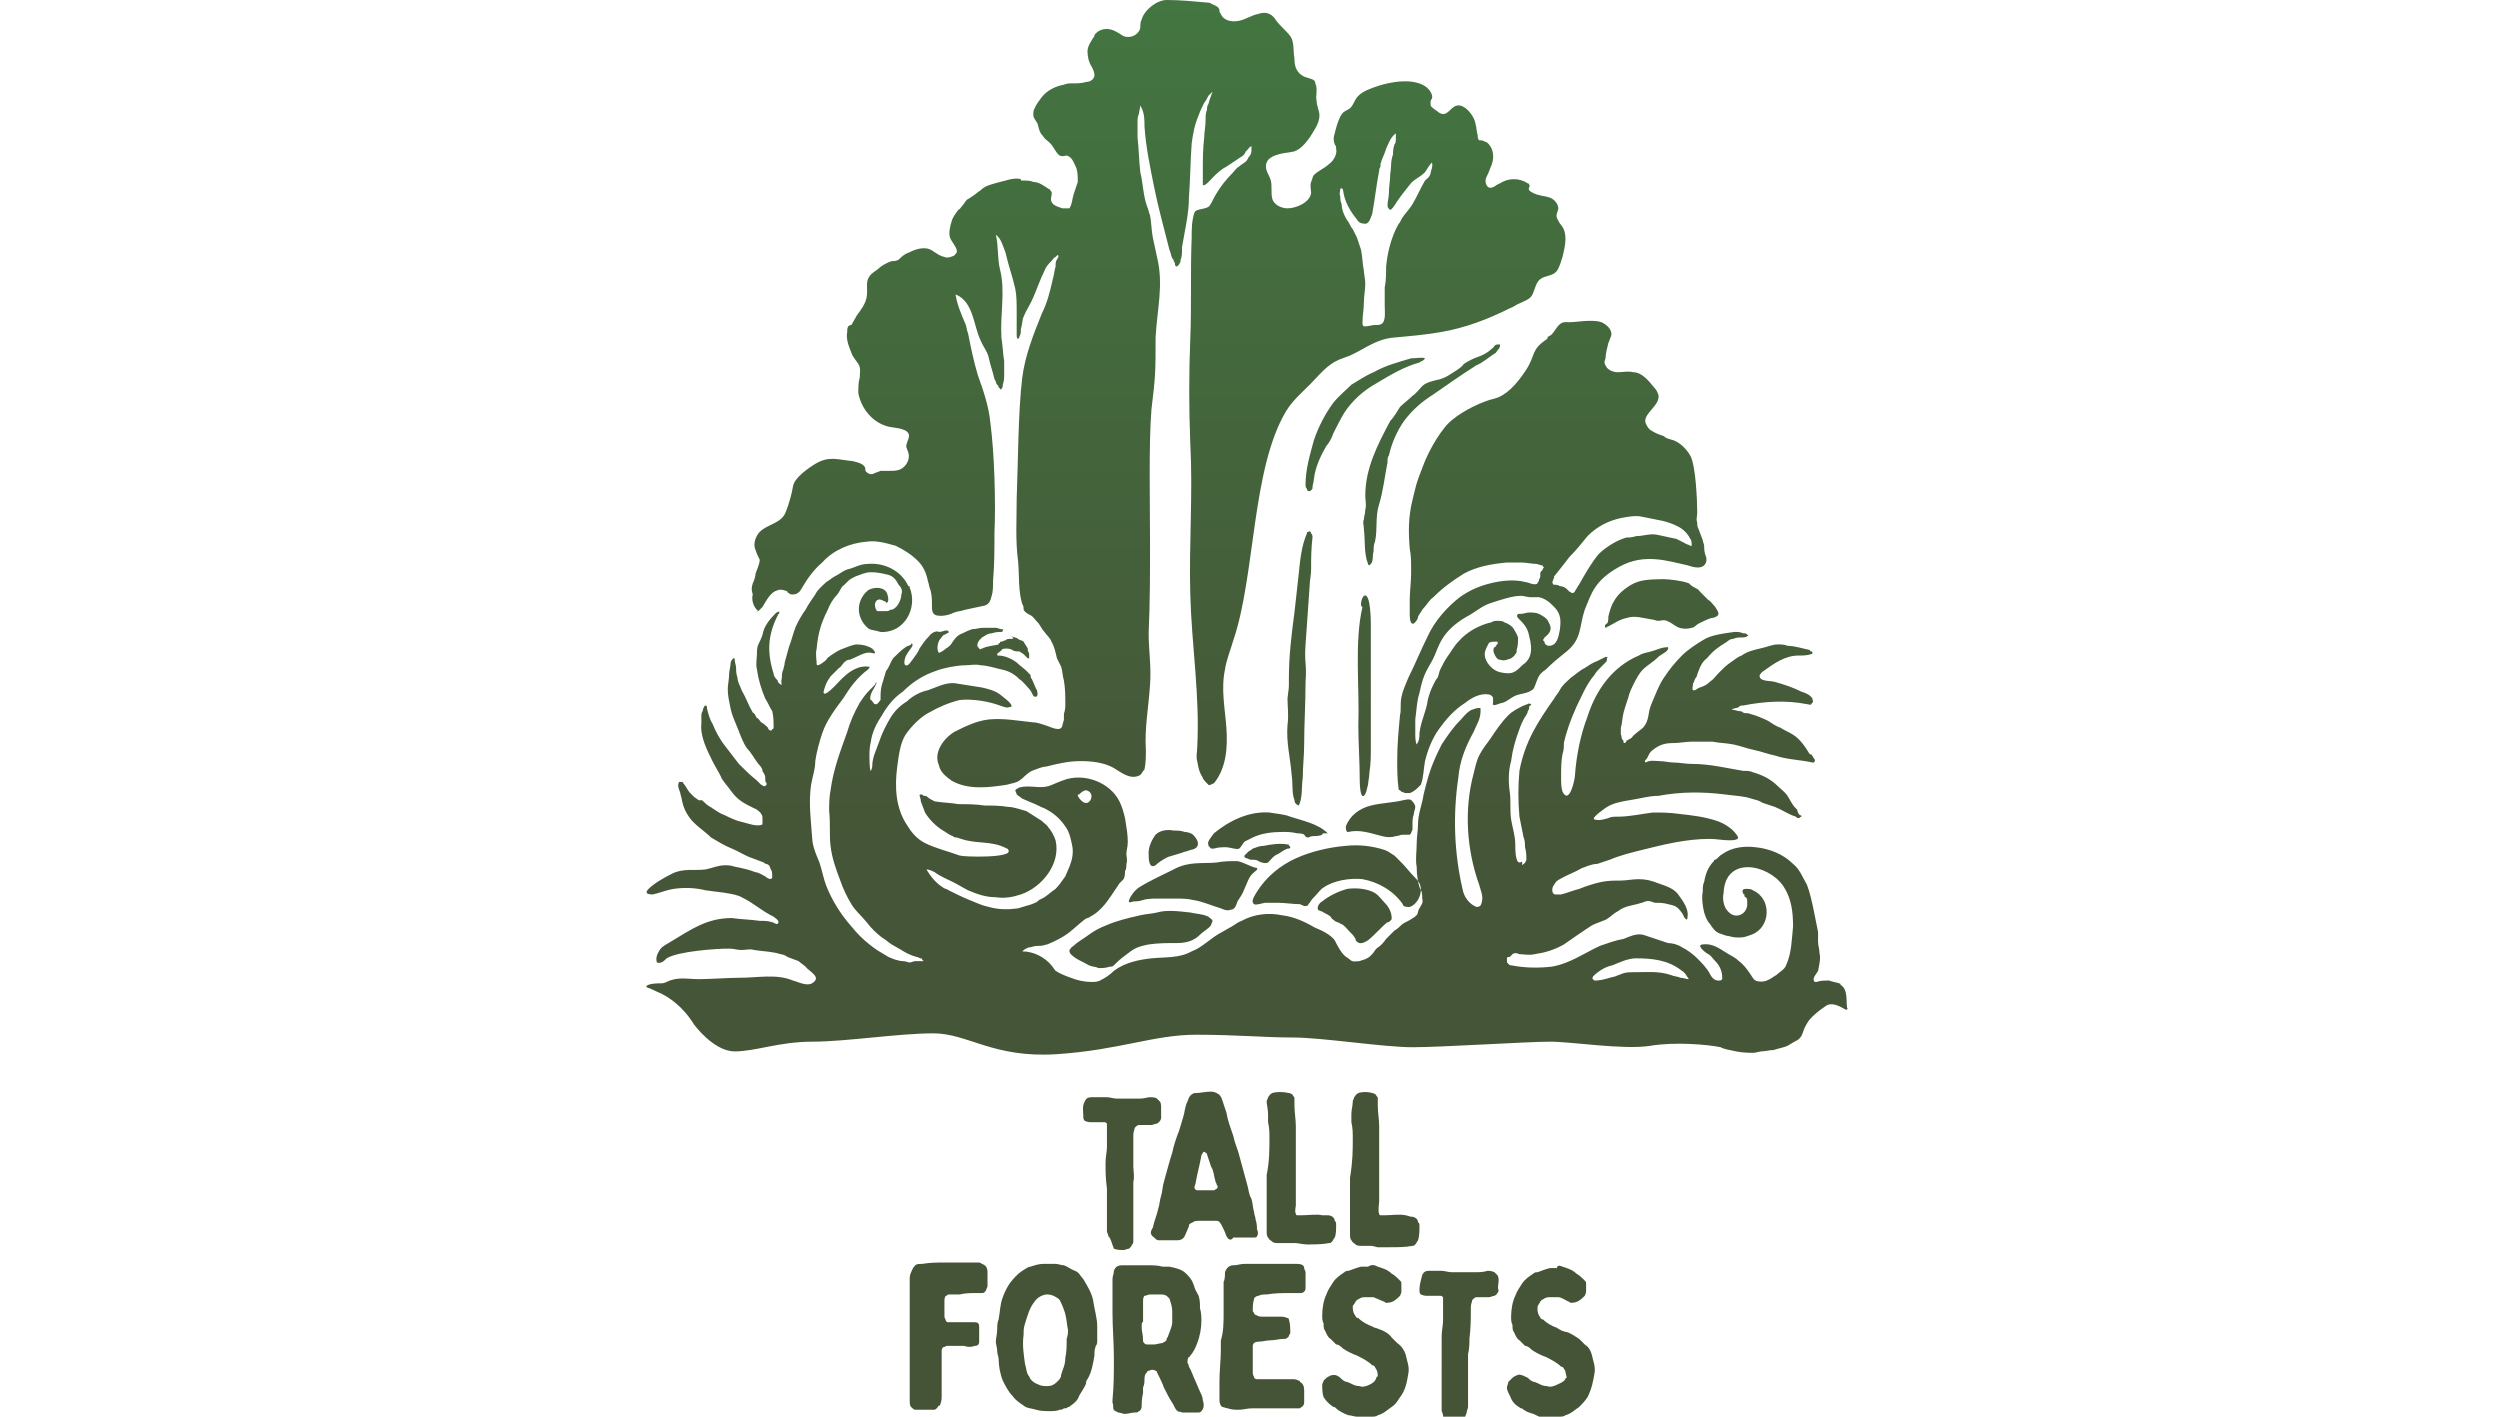 <?xml version="1.0" encoding="utf-8"?>
<!-- Generator: Adobe Illustrator 24.0.0, SVG Export Plug-In . SVG Version: 6.00 Build 0)  -->
<svg version="1.1" id="Layer_1" xmlns="http://www.w3.org/2000/svg" xmlns:xlink="http://www.w3.org/1999/xlink" x="0px" y="0px"
	 viewBox="0 0 180 102" style="enable-background:new 0 0 180 102;" xml:space="preserve">
<style type="text/css">
	.st0{fill:url(#SVGID_1_);}
	.st1{fill:#455437;}
</style>
<g>
	<g id="Layer_1_1_">
		
			<linearGradient id="SVGID_1_" gradientUnits="userSpaceOnUse" x1="90" y1="28.315" x2="90" y2="104" gradientTransform="matrix(1 0 0 -1 0 104)">
			<stop  offset="0.2" style="stop-color:#455537"/>
			<stop  offset="1" style="stop-color:#437641"/>
		</linearGradient>
		<path class="st0" d="M111.7,24.1c-0.1,0.1-0.3,0.1-0.3,0.3c-1.2,0.8-0.8,1.1-1.5,2.2c-0.7,1.1-1.5,1.9-2.3,2.1
			c-0.9,0.2-2.3,0.9-3,1.5c-0.7,0.5-1.7,2.1-2.2,3.5c-0.5,1.3-0.4,1.1-0.7,2.3c-0.3,1.2-0.3,2.3-0.2,3.5c0.1,0.5,0.1,0.9,0.1,1.5
			c0,0.1,0,0.2,0,0.3c0,0.6-0.1,1.3-0.1,1.9c0,0.3,0,0.7,0,1c0,0.1,0,0.7,0.2,0.7c0,0,0,0,0.1,0c0.1-0.1,0.3-0.3,0.3-0.5
			c0.1-0.2,0.2-0.3,0.3-0.5c0.3-0.3,0.5-0.7,0.8-0.9c0.7-0.7,1.4-1.2,2.2-1.7c0.9-0.5,2-0.7,3.1-0.8h0.1c0.3,0,0.6,0,0.9,0
			c0.4,0,0.8,0.1,1.1,0.1c0.1,0,0.3,0.1,0.4,0.1c0.1,0,0.1,0.1,0.1,0.1c0.1,0.1,0.1,0.1,0,0.1c0,0.1,0,0.1-0.1,0.2
			c-0.1,0.1-0.1,0.1-0.1,0.3c0,0.1,0,0.1,0,0.1c0,0.1-0.1,0.2-0.1,0.3s-0.1,0.1-0.1,0.2c-0.2,0.2-0.7-0.1-0.9-0.1
			c-0.8-0.2-1.7-0.1-2.5,0.1s-1.5,0.5-2.2,1c-0.9,0.7-1.8,1.7-2.3,2.8c-0.5,1-0.9,2-1.4,3c-0.2,0.5-0.4,0.9-0.5,1.4
			c-0.1,0.5,0,0.9-0.1,1.3c-0.1,1.1-0.2,2.1-0.2,3.2c0,0.7,0,1.4,0.1,2.1c0,0,0,0.1,0.1,0.1c0,0,0.1,0.1,0.1,0.1
			c0.1,0,0.2,0.1,0.3,0.1c0.1,0,0.2,0,0.3,0c0.3-0.1,0.5-0.3,0.7-0.5c0.1-0.1,0.1-0.1,0.1-0.1c0.2-0.5,0.2-1.2,0.3-1.7
			c0.2-0.8,0.5-1.6,1-2.3c0.5-0.7,1.1-1.4,1.9-1.9c0.5-0.4,1.1-0.7,1.7-0.6c0.1,0,0.2,0.1,0.2,0.1c0.1,0.1,0.1,0.1,0.1,0.2
			c0,0.1,0,0.2,0,0.3c0,0.1-0.1,0.1,0,0.1c0,0.2,0.5-0.1,0.7-0.1c0.3-0.1,0.5-0.3,0.7-0.4c0.4-0.3,1.1-0.2,1.5-0.6
			c0.1-0.1,0.2-0.5,0.3-0.7c0.1-0.3,0.3-0.5,0.6-0.7c0.5-0.5,1-0.9,1.5-1.3c1.1-0.9,0.9-1.8,1.3-3c0.5-1.2,0.7-2.1,2.5-3.1
			s3.5-0.4,4.9-0.1c0.3,0.1,0.9,0.3,1.2,0c0.2-0.2,0.2-0.5,0.1-0.7c-0.1-0.3-0.1-0.5-0.1-0.7c0-0.1-0.1-0.3-0.1-0.4
			c-0.1-0.3-0.2-0.5-0.3-0.8c-0.1-0.2-0.1-0.3-0.1-0.5c-0.1-0.2,0-0.4,0-0.7c0-0.8-0.1-3.4-0.5-4.1c-0.3-0.5-0.7-0.9-1.2-1.1
			c-0.3-0.1-0.5-0.1-0.7-0.3c-0.3-0.1-0.6-0.2-0.9-0.4c-0.2-0.1-0.3-0.3-0.4-0.5c-0.3-0.7,1.1-1.3,0.9-2.1c-0.1-0.2-0.1-0.3-0.3-0.5
			c-0.4-0.5-0.9-1.1-1.5-1.1c-0.4-0.1-0.8,0-1.1,0c-0.4,0-0.8-0.2-0.9-0.5c-0.1-0.1-0.1-0.3,0-0.5c0-0.3,0.1-0.7,0.2-1.1
			c0.1-0.2,0.1-0.3,0.2-0.5c0.1-0.4-0.2-0.7-0.5-0.9c-0.3-0.2-0.7-0.2-1.1-0.2c-0.5,0-1,0.1-1.5,0.1
			C112.2,23.1,112.1,23.7,111.7,24.1 M112.3,45.4c-0.1,0.5-0.2,1.1-0.8,1.1c-0.1,0-0.3-0.1-0.3-0.3l-0.1-0.1c0-0.1,0.1-0.1,0.1-0.2
			c0.4-0.3,0.6-0.6,0.3-1.1c-0.1-0.3-0.5-0.5-0.7-0.6s-0.5-0.1-0.7-0.1c-0.2,0-0.4,0.1-0.6,0.1c-0.1,0-0.1,0-0.2,0
			c-0.1,0.1-0.1,0.2,0,0.3c0.4,0.4,0.7,0.7,0.8,1.3c0.3,1.1,0.1,1.7-0.5,2.1c-0.5,0.5-0.7,0.7-1.6,0.5c-0.5-0.1-1.1-0.7-1.1-1.3
			c0-0.3,0.2-0.6,0.3-0.8c0.1-0.1,0.3-0.1,0.5-0.1c0.1,0,0.1,0,0.1,0c0.1,0.1,0,0.2-0.1,0.3c0,0.1-0.1,0.1-0.1,0.1
			c-0.1,0.1-0.1,0.3,0,0.5c0.1,0.2,0.2,0.4,0.4,0.4c0.3,0.1,0.5,0,0.8-0.1c0.1-0.1,0.2-0.1,0.3-0.3c0.1-0.1,0.1-0.1,0.1-0.3
			c0.1-0.3,0.1-0.6,0.1-0.9c-0.1-0.3-0.2-0.4-0.3-0.6c-0.1-0.2-0.4-0.4-0.7-0.5c-0.1-0.1-0.3-0.1-0.5-0.1c-0.1,0-0.3,0-0.4,0.1
			c-0.9,0.2-1.8,0.7-2.4,1.4c-0.3,0.3-0.5,0.7-0.8,1.1c-0.2,0.3-0.3,0.5-0.5,0.9c-0.1,0.2-0.1,0.4-0.2,0.6l0,0
			c-0.1,0.1-0.2,0.3-0.3,0.5c-0.2,0.4-0.3,0.7-0.4,1.1c-0.1,0.8-0.5,1.5-0.6,2.4c0,0.3,0,0.5-0.2,0.8c-0.1-0.2-0.1-0.6-0.1-0.8
			c0-0.3,0-0.7,0-1c0.1-0.7,0.1-1.3,0.3-1.9c0.3-1.5,0.6-1.7,1-2.5c0.4-0.8,0.5-1.9,2.4-3c0.6-0.3,1.1-0.8,1.8-1
			c0.6-0.2,1.5-0.5,2.1-0.5c0.2,0,0.5,0.1,0.7,0.1s0.4,0,0.6,0c0.5,0.1,0.8,0.4,1.1,0.7C112.4,44.2,112.4,44.7,112.3,45.4 M113,40.1
			c0.5-0.5,0.9-1,1.3-1.5c0.7-0.7,1.5-1.1,2.4-1.3c0.5-0.1,1.1-0.2,1.5-0.1c0.5,0.1,1,0.2,1.5,0.3c0.4,0.1,0.7,0.2,1.1,0.4
			c0.4,0.2,0.7,0.5,0.9,0.9c0.1,0.1,0.1,0.3,0.1,0.5l0,0h-0.1c-0.1-0.1-0.3-0.1-0.4-0.2c-0.2-0.1-0.4-0.2-0.6-0.3
			c-0.5-0.1-0.9-0.2-1.4-0.3c-0.5-0.1-1,0.1-1.5,0.1c-0.3,0.1-0.5,0.1-0.7,0.1c-0.7,0.2-1.5,0.7-2,1.2c-0.5,0.6-0.9,1.3-1.3,2
			c-0.1,0.2-0.2,0.3-0.3,0.5c-0.1,0.1-0.1,0.3-0.3,0.3c-0.1,0-0.1-0.1-0.2-0.1c-0.1-0.1-0.1-0.1-0.2-0.2c-0.1-0.1-0.3-0.2-0.5-0.2
			c-0.1-0.1-0.3-0.1-0.4-0.1c-0.1,0-0.1-0.1-0.1-0.1c-0.1-0.1,0.1-0.3,0.1-0.5C112.3,41,112.7,40.5,113,40.1 M93,55.8
			c-0.1-1.3-0.4-2.3-0.3-3.6c0.1-0.7,0-1.3,0-1.9c0.1-1,0.1-0.4,0.1-1.5c0-1.6,0.2-3.2,0.4-4.7l0.3-2.7c0.1-1,0.2-2.1,0.6-3
			c0-0.1,0-0.1,0.1-0.1c0.1-0.1,0.2,0,0.2,0.1c0.1,0.1,0.1,0.2,0.1,0.3c-0.1,0.8-0.1,1.6-0.1,2.3c0,0.4-0.1,0.8-0.1,1.1
			c-0.1,1.5-0.2,2.9-0.3,4.3c-0.1,1.4,0.1,1.3,0,2.7c0,1.5-0.1,3.1-0.1,4.5c0,0.8-0.1,1.6-0.1,2.4c-0.1,0.6,0,1.5-0.3,2
			c-0.2-0.1-0.3-0.2-0.3-0.4C93,57.1,93.1,56.5,93,55.8 M103.2,28.4c-0.8,0.5-1.5,1.1-2.1,1.9c-0.5,0.7-0.9,1.6-1.1,2.5
			c-0.1,0.1-0.1,0.3-0.1,0.5c-0.2,1-0.3,2-0.6,3c-0.3,0.9-0.1,1.8-0.3,2.7c-0.1,0.2-0.1,0.5-0.1,0.7c-0.1,0.3,0,0.7-0.2,0.9
			l-0.1,0.1c-0.1,0-0.1-0.1-0.1-0.1c-0.3-0.7-0.2-1.7-0.3-2.5c0-0.3-0.1-0.5,0-0.7c0-0.2,0.1-0.4,0.1-0.7c0.1-0.3,0-0.7,0-1
			c0-2,0.9-3.7,1.8-5.4c0.3-0.3,0.5-0.7,0.7-1c0.3-0.3,0.6-0.5,0.9-0.8c0.3-0.2,0.5-0.5,0.7-0.7c0.3-0.3,0.9-0.4,1.3-0.5
			c0.3-0.1,0.5-0.2,0.8-0.4c0.3-0.2,0.7-0.4,0.9-0.7c0.3-0.2,0.7-0.4,1-0.5c0.3-0.1,0.7-0.3,0.9-0.5c0.1-0.1,0.2-0.1,0.3-0.3
			c0.1-0.1,0.2-0.1,0.3-0.1c0,0,0.1,0,0.1,0v0.1c0,0.2-0.2,0.3-0.3,0.5c-0.5,0.3-0.9,0.7-1.4,0.9C105.2,27,104.2,27.7,103.2,28.4
			 M98.2,42.9c0.5-0.3,0.5,1.9,0.5,2.1v2.4c0,1.6,0,4,0,5.6c0,0.3,0,0.5,0,0.7c0,0.7,0,1.3-0.1,1.9c0,0.3-0.1,0.7-0.1,0.9
			c-0.1,0.3-0.1,0.6-0.3,0.8c-0.3,0.2-0.3-1.1-0.3-1.2c0-1.3-0.1-2.6-0.1-3.9c0.1-2.6-0.3-6,0.3-8.5C97.9,43.7,98,43.1,98.2,42.9
			 M102.6,25.8L102.6,25.8C102.7,25.8,102.7,25.8,102.6,25.8c-0.1,0.2-0.3,0.2-0.4,0.3c-1.1,0.3-2.1,0.9-3.1,1.5
			c-0.9,0.5-1.7,1.2-2.3,2.1c-0.3,0.5-0.5,0.9-0.8,1.5c-0.1,0.3-0.3,0.7-0.5,0.9c-0.4,0.7-0.8,1.5-0.9,2.4c0,0.2-0.1,0.4-0.1,0.6
			c0,0.1,0,0.1-0.1,0.2c-0.1,0.1-0.3,0.1-0.3-0.1l0,0c-0.1-0.1-0.1-0.2-0.1-0.3c0-1.1,0.3-2.1,0.6-3.2c0.3-0.9,0.8-1.9,1.4-2.7
			c0.4-0.5,0.9-0.9,1.3-1.3c0.5-0.3,1.1-0.7,1.6-0.9c0.9-0.5,1.7-0.7,2.7-1C102,25.8,102.4,25.7,102.6,25.8 M54.6,44
			c0.1-0.1,0.2-0.2,0.3-0.3c0.3-0.5,0.6-1.1,1.1-1.2c0.1-0.1,0.6,0,0.7,0.1c0,0.1,0.1,0.1,0.1,0.1c0.1,0.1,0.1,0.1,0.3,0.1
			c0.3,0,0.5-0.2,0.6-0.4c0.4-0.7,0.9-1.4,1.5-1.9c0.8-0.9,2-1.4,3.2-1.5c0.7-0.1,1.4,0.1,2.1,0.3c0.6,0.3,1.1,0.6,1.6,1.1
			c0.4,0.4,0.6,0.9,0.7,1.4c0.1,0.3,0.1,0.5,0.2,0.7c0.1,0.4,0.1,0.7,0.1,1.1c0,0.3,0,0.6,0.3,0.7c0.4,0.1,0.9,0,1.3-0.2
			c0.3-0.1,0.5-0.1,0.8-0.2c0.5-0.1,0.9-0.2,1.4-0.3c0.3-0.1,0.4-0.3,0.5-0.7c0.1-0.3,0.1-0.7,0.1-1.1c0.1-1.1,0.1-2.3,0.1-3.4
			c0.1-2.2,0-5.8-0.3-8c-0.1-1.1-0.5-2.3-0.9-3.4c-0.3-1-0.5-2-0.7-3c-0.1-0.2-0.1-0.5-0.2-0.7c-0.3-0.7-0.6-1.4-0.7-2.1
			c1.3,0.5,1.3,2.3,1.8,3.3c0.2,0.5,0.5,0.8,0.6,1.3c0.1,0.5,0.3,1,0.4,1.5c0.1,0.1,0.1,0.3,0.2,0.4c0.1,0.1,0.1,0.1,0.1,0.2
			c0.1,0.1,0.1,0,0.1,0.1l0,0c0,0,0.1,0.1,0.1,0c0.1-0.1,0.1-0.2,0.1-0.3c0.1-0.3,0.1-0.5,0.1-0.8s0-0.6,0-0.9
			c-0.1-0.6-0.1-1.1-0.2-1.7c-0.1-1.7,0.3-3.3-0.1-4.9c-0.2-0.8-0.1-1.7-0.3-2.5c0.4,0.3,0.5,0.8,0.7,1.3c0.2,0.9,0.5,1.7,0.7,2.6
			c0.1,0.5,0.1,1.1,0.1,1.6c0,0.4,0,0.7,0,1.1c0,0.2,0,0.4,0,0.6c0,0.1,0,0.3,0.1,0.3c0.1-0.1,0.1-0.1,0.1-0.2
			c0.1-0.1,0.1-0.3,0.1-0.5c0.1-0.3,0.1-0.7,0.2-0.9c0.2-0.5,0.5-0.9,0.7-1.4c0.3-0.7,0.5-1.3,0.8-1.9c0.1-0.3,0.3-0.5,0.5-0.7
			c0.1-0.1,0.1-0.2,0.3-0.3l0.1-0.1c0.1-0.1,0.1,0,0.1,0.1s-0.1,0.1-0.1,0.2c-0.1,0.1-0.1,0.3-0.1,0.5c-0.1,0.3-0.1,0.6-0.2,0.9
			c-0.2,0.9-0.4,1.7-0.8,2.5c-0.6,1.5-1.2,3-1.4,4.6c-0.3,2.4-0.3,6.3-0.4,8.7c0,1.5-0.1,3,0.1,4.5c0.1,1.1,0,2.1,0.3,3.1
			c0.1,0.1,0.1,0.3,0.1,0.4c0.1,0.2,0.3,0.3,0.5,0.4c0.2,0.1,0.3,0.3,0.5,0.5c0.2,0.2,0.3,0.5,0.5,0.7c0.2,0.3,0.4,0.4,0.5,0.7
			c0.2,0.3,0.3,0.8,0.4,1.2c0.1,0.2,0.2,0.4,0.3,0.6c0.1,0.3,0.1,0.7,0.2,1c0.1,0.6,0.1,1.1,0.1,1.7c0,0.2,0,0.4-0.1,0.7
			c0,0.1,0,0.3,0,0.4c0,0.1-0.1,0.3-0.1,0.4c-0.1,0.6-0.9,0.1-1.3,0c-0.3-0.1-0.6-0.2-0.9-0.2c-1-0.1-2-0.3-3.1-0.2
			c-0.9,0.1-1.7,0.5-2.5,0.9c-0.8,0.5-1.5,1.5-1.1,2.4c0.1,0.5,0.5,0.8,0.9,1.1c1.2,0.7,2.7,0.5,4,0.3c0.3-0.1,0.6-0.1,0.9-0.3
			c0.3-0.2,0.5-0.5,0.9-0.7c0.3-0.1,0.7-0.3,1-0.3c0.8-0.2,1.6-0.4,2.5-0.4c0.8,0,1.7,0.1,2.4,0.5c0.5,0.3,1.2,0.9,1.9,0.5
			c0.1-0.1,0.2-0.3,0.3-0.4c0.1-0.5,0.1-0.9,0.1-1.4c-0.1-1.6,0.2-3.1,0.3-4.7c0.1-1.3-0.1-2.5-0.1-3.7c0.1-2.2,0.1-4.3,0.1-6.5
			c0-2.5-0.1-7.2,0.1-9.6c0.3-2.5,0.3-2.7,0.3-5.2c0.1-2,0.6-3.8,0.1-5.8c-0.1-0.5-0.2-0.9-0.3-1.4c-0.1-0.5-0.1-1.1-0.2-1.6
			c-0.1-0.2-0.1-0.4-0.2-0.6c-0.3-0.8-0.3-1.7-0.5-2.5c-0.1-0.8-0.1-1.7-0.2-2.5c0-0.4,0-0.7,0-1.1c0-0.2,0-0.4,0.1-0.6
			c0-0.1,0.1-0.5,0.1-0.6c0.3,0.5,0.3,1,0.3,1.5c0.1,1.5,0.4,2.9,0.7,4.4c0.3,1.5,0.7,2.9,1.1,4.5c0.1,0.2,0.1,0.4,0.2,0.6
			c0.1,0.1,0.1,0.1,0.1,0.2c0.1,0.1,0.1,0.2,0.1,0.3c0,0,0.1,0.1,0.1,0.1s0.2-0.1,0.2-0.2c0.1-0.1,0.1-0.2,0.1-0.3
			c0.1-0.2,0.1-0.5,0.1-0.7c0-0.1,0-0.1,0-0.2c0.2-1.2,0.5-2.4,0.5-3.6c0.1-1.3,0.1-2.6,0.2-3.9c0.1-0.7,0.2-1.3,0.5-2
			c0.1-0.3,0.3-0.7,0.4-0.9c0.1-0.1,0.2-0.3,0.3-0.5c0.1-0.1,0.3-0.3,0.3-0.3c-0.1,0.3-0.2,0.5-0.3,0.9c-0.1,0.1-0.1,0.3-0.1,0.4
			c-0.1,0.2-0.1,0.5-0.1,0.7c0,0.5-0.1,0.9-0.1,1.3c-0.1,0.8-0.1,1.6-0.1,2.4c0,0.5,0,0.4,0,0.9c0,0.1,0,0.1,0,0.1
			c0.1,0.2,0.6-0.4,0.7-0.5c0.3-0.3,0.6-0.6,1-0.8c0.3-0.2,0.6-0.4,0.9-0.6c0.1-0.1,0.2-0.1,0.3-0.2c0.1-0.1,0.1-0.1,0.2-0.3
			c0.1-0.1,0.1-0.1,0.2-0.2c0-0.1,0.1-0.1,0.1-0.1l0.1-0.1c0,0,0,0,0-0.1l0,0c0,0.1,0,0.1,0,0.2c0,0.1,0,0.2,0,0.3
			c0,0.1-0.1,0.3-0.1,0.3c-0.1,0.1-0.1,0.1-0.2,0.3c-0.1,0.2-0.4,0.3-0.6,0.5c-0.2,0.1-0.3,0.3-0.5,0.5c-0.4,0.4-0.8,0.9-1.1,1.4
			c-0.2,0.3-0.3,0.6-0.5,0.9S86.1,15,86,15.3c-0.2,0.6-0.2,1.2-0.2,1.8c-0.1,2.5,0,4.9-0.1,7.3c-0.1,2.5-0.1,5,0,7.5
			c0.2,3.7-0.1,7.2,0,10.9s0.7,7.3,0.5,11c0,0.3-0.1,0.7,0,1c0.1,0.5,0.1,0.7,0.4,1.2c0,0.1,0.3,0.4,0.4,0.5
			c0.1,0.1,0.3-0.1,0.4-0.1c0.9-1.1,1-2.6,0.9-4c-0.1-1.4-0.4-2.8-0.1-4.2c0.1-0.7,0.4-1.4,0.6-2.1c1.6-4.7,1.3-12.3,3.8-16.5
			c0.5-0.8,1.1-1.3,1.7-1.9c0.7-0.7,1.2-1.4,2.1-1.8c0.3-0.1,0.5-0.2,0.8-0.3c1.1-0.5,1.9-1.2,3.2-1.3c1.1-0.1,2.3-0.2,3.4-0.4
			c1.7-0.3,3.3-0.9,4.9-1.7c0.3-0.1,0.5-0.3,0.8-0.4c0.2-0.1,0.5-0.2,0.7-0.4c0.3-0.3,0.3-1,0.7-1.3c0.4-0.3,0.9-0.2,1.2-0.6
			c0.2-0.3,0.3-0.7,0.4-1c0.2-0.8,0.4-1.7-0.1-2.3c-0.1-0.1-0.2-0.3-0.3-0.5c-0.1-0.3,0.1-0.5,0.1-0.7c0-0.3-0.3-0.7-0.7-0.8
			c-0.3-0.1-0.7-0.1-1.1-0.3c-0.2-0.1-0.4-0.2-0.3-0.4c0-0.1,0.1-0.1,0-0.2c0-0.1-0.1-0.1-0.1-0.1c-0.6-0.4-1.4-0.4-2,0
			c-0.3,0.1-0.5,0.4-0.8,0.3c-0.2-0.1-0.3-0.4-0.2-0.7c0.1-0.2,0.2-0.4,0.3-0.7c0.2-0.4,0.3-0.9,0.1-1.4c-0.1-0.2-0.3-0.5-0.5-0.5
			c-0.1-0.1-0.3-0.1-0.4-0.1c-0.1-0.1-0.1-0.2-0.1-0.3c-0.1-0.4-0.1-0.9-0.3-1.3s-0.7-1-1.2-0.9c-0.5,0.1-0.7,0.9-1.3,0.5
			c-0.1-0.1-0.3-0.2-0.4-0.3c-0.1-0.1-0.2-0.1-0.2-0.3s0-0.3,0.1-0.4c0.1-0.3-0.2-0.7-0.5-0.9c-1.1-0.7-3.1-0.2-4.2,0.3
			c-0.2,0.1-0.4,0.2-0.6,0.4c-0.3,0.3-0.3,0.6-0.6,0.9C96.9,8,96.7,8,96.5,8.4c-0.2,0.4-0.3,0.8-0.4,1.2c-0.1,0.3-0.1,0.5,0,0.8
			c0.1,0.1,0.1,0.2,0.1,0.3c0.1,0.4-0.2,0.9-0.5,1.1c-0.3,0.3-0.8,0.5-1.1,0.8c-0.1,0.1-0.1,0.3-0.2,0.5c-0.1,0.3,0,0.5,0,0.8
			c-0.1,0.7-1.1,1.1-1.7,1.1c-0.5,0-1-0.3-1.1-0.7c-0.1-0.4,0-0.9-0.1-1.3s-0.5-0.8-0.3-1.3c0.1-0.3,0.5-0.5,0.9-0.6
			c0.3-0.1,0.7-0.1,1.1-0.2c0.5-0.2,0.8-0.6,1.1-1c0.3-0.5,0.7-1,0.7-1.6c0-0.3-0.2-0.7-0.2-1c-0.1-0.4,0.1-0.9-0.1-1.3
			c0-0.4-0.6-0.3-1-0.6c-0.4-0.3-0.5-0.7-0.5-1.2c-0.1-0.5,0-1.2-0.3-1.6c-0.3-0.4-0.7-0.7-1-1.1c-0.3-0.5-0.7-0.7-1.3-0.5
			c-0.5,0.1-0.9,0.4-1.4,0.5s-1.1,0-1.3-0.5c-0.1-0.1-0.1-0.2-0.1-0.3c-0.1-0.3-0.4-0.3-0.7-0.5C86,0.1,85,0,84,0
			c-0.7,0-1.6,0.7-1.8,1.4c-0.1,0.2-0.1,0.4-0.1,0.6c-0.1,0.5-0.7,0.8-1.2,0.6c-0.2-0.1-0.3-0.2-0.5-0.3c-0.5-0.3-1.1-0.3-1.5,0.1
			c-0.1,0.1-0.1,0.1-0.1,0.2c-0.2,0.3-0.5,0.7-0.5,1.1c0,0.4,0.1,0.8,0.3,1.1c0.1,0.2,0.2,0.4,0.2,0.6c0,0.3-0.3,0.5-0.6,0.5
			C77.9,6,77.6,6,77.3,6c-0.3,0-0.5,0-0.7,0.1c-0.6,0.1-1.2,0.4-1.6,0.9c-0.2,0.3-0.4,0.5-0.5,0.8c-0.1,0.1-0.1,0.3-0.1,0.5
			c0,0.2,0.2,0.4,0.3,0.6c0.1,0.3,0.1,0.6,0.4,0.9c0.1,0.2,0.3,0.3,0.5,0.5c0.3,0.3,0.4,0.7,0.7,0.9c0.2,0.1,0.4,0,0.5,0
			c0.4,0.1,0.5,0.5,0.7,0.9c0.1,0.3,0.1,0.7,0.1,1c-0.1,0.3-0.2,0.6-0.3,0.9c-0.1,0.3-0.1,0.7-0.3,1C77,15,76.7,15,76.5,15
			c-0.3-0.1-0.7-0.2-0.8-0.5c-0.1-0.3,0.1-0.5,0-0.7c-0.1-0.1-0.1-0.2-0.2-0.2c-0.3-0.2-0.7-0.5-1.1-0.5c-0.2-0.1-0.5-0.1-0.7-0.1
			c-0.1,0-0.1,0-0.1,0c-0.1,0-0.1,0-0.1-0.1c-0.3-0.1-0.8,0-1.1,0.1c-0.4,0.1-0.8,0.2-1.1,0.3c-0.3,0.1-0.5,0.2-0.7,0.4
			c-0.3,0.2-0.5,0.4-0.7,0.5c-0.1,0.1-0.2,0.1-0.3,0.2c-0.1,0.1-0.2,0.3-0.3,0.4c-0.1,0.1-0.2,0.3-0.3,0.3c-0.2,0.3-0.4,0.5-0.5,0.9
			c-0.1,0.3-0.2,0.8-0.1,1.1c0.1,0.3,0.5,0.7,0.5,1c0,0.1-0.1,0.2-0.2,0.3c-0.2,0.1-0.5,0.2-0.7,0.1c-0.5-0.1-0.8-0.5-1.2-0.6
			c-0.5-0.1-1,0.1-1.4,0.3c-0.3,0.1-0.5,0.3-0.7,0.5c-0.2,0.1-0.3,0.1-0.5,0.1c-0.3,0.1-0.7,0.3-0.9,0.5s-0.5,0.3-0.7,0.6
			c-0.3,0.4-0.1,0.9-0.2,1.5c-0.1,0.5-0.4,0.9-0.7,1.3c-0.1,0.2-0.3,0.5-0.4,0.7C61,23.4,61,23.7,61,23.9c-0.1,0.5,0.1,1,0.3,1.5
			c0.1,0.3,0.3,0.5,0.5,0.8s0.1,0.7,0.1,1c-0.1,0.3-0.1,0.7-0.1,1.1c0.2,1.1,1,2.1,2.1,2.4c0.3,0.1,1.3,0.1,1.5,0.5
			c0.2,0.3-0.3,0.8-0.1,1.1c0,0.1,0.1,0.2,0.1,0.3c0.1,0.3,0,0.7-0.3,1c-0.3,0.3-0.7,0.3-1,0.3c-0.2,0-0.5,0-0.7,0
			c-0.2,0.1-0.3,0.1-0.5,0.2s-0.4,0-0.5-0.1c-0.1-0.1-0.1-0.1-0.1-0.3c-0.1-0.3-0.5-0.4-0.9-0.5c-1.1-0.1-1.7-0.4-2.7,0.2
			c-0.5,0.3-1.5,1-1.6,1.6c-0.1,0.6-0.3,1.3-0.5,1.8c-0.3,0.9-1.3,0.9-1.9,1.5c-0.3,0.3-0.5,0.9-0.3,1.3c0.1,0.3,0.2,0.5,0.3,0.7
			c0,0.3-0.2,0.7-0.3,1c0,0.2-0.1,0.5-0.2,0.7c-0.1,0.3-0.1,0.5,0,0.8C54.1,43.1,54.2,43.7,54.6,44C54.3,44.1,54.5,44.1,54.6,44
			 M96.5,13.6C96.5,13.6,96.5,13.6,96.5,13.6c0.1-0.1,0.2,0,0.2,0.1c0.1,0.8,0.5,1.5,1,2.1c0.1,0.2,0.3,0.3,0.5,0.3
			c0.4,0.1,0.5-0.5,0.6-0.7c0.2-1.1,0.3-2.1,0.5-3.1c0-0.3,0.1-0.1,0.1-0.5c0.1-0.4,0.3-0.7,0.4-1.1c0.2-0.4,0.3-0.8,0.7-1.1
			c0,0,0,0.3,0,0.4c0,0.1,0,0.3-0.1,0.4c-0.1,0.3-0.1,0.5-0.1,0.7c-0.2,0.6-0.1,0.8-0.2,1.4c0,0.5-0.1,0.9-0.1,1.4
			c0,0.3-0.1,0.6-0.1,0.9c0,0.1,0.1,0.3,0.2,0.3c0.1,0,0.3-0.3,0.3-0.3c0.3-0.5,0.7-1,1.1-1.5c0.3-0.4,0.7-0.5,1.1-0.9
			c0.2-0.3,0.3-0.5,0.5-0.7c0.1,0.3-0.1,0.6-0.1,0.8c-0.1,0.3-0.2,0.3-0.4,0.5c-0.3,0.5-0.6,1.2-0.9,1.7c-0.3,0.5-0.7,0.8-0.9,1.3
			c-0.1,0.1-0.2,0.3-0.3,0.5c-0.4,0.9-0.6,1.7-0.7,2.7c0,0.5,0,1-0.1,1.5c0,0.4,0,0.9,0,1.3c0,0.3,0.1,1.1-0.2,1.3
			c-0.1,0.1-0.3,0.1-0.5,0.1s-0.5,0.1-0.7,0.1c-0.2,0-0.2-0.1-0.2-0.3c0-0.5,0.1-0.9,0.1-1.4c0-0.5,0.1-0.9,0.1-1.4
			c0-0.3-0.1-0.7-0.1-0.9c-0.1-0.5-0.1-1-0.2-1.5c-0.1-0.3-0.2-0.6-0.3-0.9c-0.1-0.2-0.2-0.4-0.3-0.6c-0.1-0.1-0.2-0.3-0.3-0.5
			c-0.3-0.4-0.5-0.9-0.5-1.3c-0.1-0.2-0.1-0.4-0.1-0.6C96.4,14,96.5,13.8,96.5,13.6 M122.4,42.6c0.3,0.3,0.3,0.3,0.6,0.6
			c0.2,0.1,0.3,0.3,0.5,0.5c0.1,0.2,0.3,0.4,0.2,0.6c-0.1,0.1-0.3,0.2-0.5,0.2c-0.3,0.1-0.7,0.3-0.9,0.4c-0.2,0.1-0.3,0.3-0.5,0.3
			c-0.3,0.1-0.8,0.1-1.1-0.1c-0.2-0.1-0.4-0.3-0.7-0.4c-0.2-0.1-0.4,0-0.6,0s-0.3-0.1-0.5-0.1c-0.6-0.1-1.2-0.3-1.8-0.1
			c-0.5,0.1-0.9,0.4-1.3,0.6c-0.1,0-0.1,0.1-0.2,0.1c-0.1-0.1,0-0.3,0.1-0.3c0.1-0.1,0.1-0.3,0.1-0.5c0.1-0.4,0.2-0.8,0.4-1.1
			c0.3-0.6,1.1-1.2,1.7-1.4c0.5-0.2,1.6-0.2,1.9-0.2s1.3,0.1,1.8,0.3C122,42.4,122.2,42.3,122.4,42.6 M83.2,62.3
			c-0.5,0.3-0.5-0.5-0.5-0.9c0-0.4,0.2-0.9,0.5-1.3c0.3-0.3,0.8-0.4,1.3-0.3c0.3,0,0.5,0,0.8,0.1c0.2,0,0.5,0.1,0.6,0.2
			c0.5,0.5,0.5,1-0.2,1.1c-0.2,0.1-0.4,0.1-0.6,0.2c-0.3,0.1-0.7,0.2-1,0.3C83.7,61.9,83.4,62.1,83.2,62.3 M87.4,60
			c1.1-0.9,2.5-1.6,4-1.5c0.5,0.1,1,0.1,1.5,0.3c0.9,0.3,2,0.5,2.7,1.2C95.6,60,95.6,60,95.5,60c-0.1,0-0.1,0-0.2,0
			s-0.1,0.1-0.1,0.1c-0.2,0.1-0.5,0.1-0.7,0.1c-0.1,0-0.3,0.1-0.3,0.1c-0.2,0-0.2-0.1-0.3-0.2c-0.1-0.1-0.4-0.1-0.5-0.1
			c-0.4-0.1-0.7-0.1-1.1-0.1c-0.7,0-1.5,0.1-2.1,0.4c-0.2,0.1-0.4,0.2-0.6,0.3c-0.1,0.1-0.3,0.5-0.4,0.5c-0.1,0.1-0.7-0.1-0.9-0.1
			c-0.3,0-0.6,0-0.9,0.1c-0.1,0-0.1,0-0.2,0C87,60.9,87,60.9,87,60.8C86.9,60.6,87.2,60.3,87.4,60 M91,60.9c0.5-0.1,1.1-0.2,1.7-0.1
			c0.1,0,0.1,0,0.1,0.1c0.1,0,0.1,0.1,0.1,0.1c0,0.1-0.1,0.1-0.2,0.1c-0.3,0.1-0.5,0.3-0.7,0.4c-0.3,0.1-0.5,0.4-0.7,0.6
			c-0.2,0.1-0.5,0-0.7-0.1c-0.1-0.1-0.3-0.1-0.5-0.1c-0.1,0-0.1,0-0.3-0.1c-0.1,0-0.1,0-0.2-0.1v-0.1l0.1-0.1l0.1-0.1
			c0.1-0.1,0.1-0.1,0.1-0.1s0.2-0.1,0.3-0.2C90.5,61,90.7,60.9,91,60.9 M88.6,65.5c-0.2,0.1-0.5,0-0.7-0.1c-0.7-0.2-1.3-0.5-2-0.6
			c-0.4-0.1-0.8-0.1-1.2-0.1c-0.5,0-0.9,0-1.4,0c-0.3,0-0.7,0-1,0.1c-0.3,0.1-0.5,0.1-0.7,0.1c-0.2,0.1-0.4,0.1-0.3-0.1
			c0.1-0.3,0.4-0.7,0.7-0.9c0.8-0.5,1.7-0.9,2.5-1.3c1.1-0.6,2-0.4,3.1-0.5c0.5-0.1,1-0.1,1.5-0.1c0.5,0.1,0.9,0.4,1.4,0.5
			c0.1,0.1-0.1,0.2-0.2,0.3c-0.4,0.3-0.5,0.8-0.7,1.2c-0.1,0.3-0.3,0.6-0.5,0.9C89,65.2,88.9,65.5,88.6,65.5 M85.7,65.7
			c0.4,0.1,0.9,0.1,1.3,0.3c0.1,0.1,0.3,0.2,0.3,0.3c0,0.1-0.1,0.2-0.1,0.3c-0.2,0.3-0.5,0.4-0.8,0.7c-0.5,0.5-1.1,0.6-1.7,0.6
			c-0.7,0-1.3,0-2,0.1c-0.5,0.1-0.9,0.2-1.3,0.5c-0.4,0.3-0.7,0.5-1.1,0.9c-0.1,0.1-0.1,0.1-0.1,0.1c-0.1,0.1-0.2,0.1-0.3,0.1
			c-0.3,0.1-0.5,0.1-0.8,0.1c-0.2-0.1-0.5-0.1-0.7-0.2c-0.5-0.3-0.9-0.4-1.3-0.8c-0.1-0.1-0.1-0.2-0.1-0.3c0.1-0.1,0.1-0.2,0.3-0.3
			c0.3-0.3,0.7-0.5,1.1-0.8c0.4-0.3,0.8-0.5,1.3-0.7c0.7-0.3,1.5-0.5,2.4-0.7c0.4-0.1,0.8-0.1,1.2-0.2C84,65.5,84.8,65.6,85.7,65.7
			 M99,64.3c0.3,0.2,0.5,0.5,0.7,0.7c0.3,0.3,0.5,0.7,0.5,1.1c0,0.1,0,0.1-0.1,0.2c-0.1,0.1-0.1,0.1-0.2,0.1
			c-0.3,0.2-0.9,0.9-1.4,1.3c-0.3,0.2-0.6,0.3-0.8,0.1c-0.1-0.1-0.1-0.1-0.1-0.2c-0.1-0.2-0.3-0.4-0.5-0.6c-0.2-0.2-0.3-0.4-0.6-0.5
			c-0.1-0.1-0.3-0.1-0.4-0.2s-0.2-0.1-0.3-0.3c-0.1-0.1-0.3-0.2-0.5-0.3c-0.1-0.1-0.3-0.1-0.4-0.2c-0.1-0.2,0.1-0.5,0.3-0.6
			c0.5-0.4,1.1-0.7,1.8-0.9C97.7,63.9,98.5,64,99,64.3 M101,65.1c-0.7-1-1.8-1.6-2.9-1.8c-0.9-0.1-2.1,0.1-2.8,0.6
			c-0.2,0.1-0.4,0.4-0.6,0.6c-0.1,0.1-0.3,0.3-0.4,0.5c-0.1,0.1-0.1,0.1-0.1,0.1c0,0.1,0,0.1-0.1,0.1c-0.1,0.1-0.3,0-0.5-0.1
			C93.1,65.1,92.5,65,92,65c-0.3,0-0.5,0-0.9,0c-0.1,0-0.7,0.2-0.8,0.1c-0.3-0.2,0.1-0.7,0.2-0.9c0.7-1.1,1.7-1.9,2.8-2.4
			c1.1-0.5,2.4-0.8,3.6-0.9c0.9-0.1,1.9,0,2.8,0.3c0.3,0.1,0.5,0.3,0.7,0.4c0.1,0.1,0.3,0.3,0.5,0.5c0.3,0.3,0.6,0.7,0.9,1
			c0.1,0.1,0.3,0.3,0.4,0.5c0.3,0.6-0.1,1.5-0.7,1.7c-0.1,0-0.1,0-0.1,0C101.1,65.3,101,65.2,101,65.1 M96.9,59.5
			c0.3-0.8,1-1.3,1.8-1.5c0.8-0.2,1.6-0.2,2.4-0.4c0.1,0,0.3-0.1,0.5,0c0.1,0.1,0.3,0.3,0.3,0.5c0,0.2-0.1,0.3-0.1,0.5
			c-0.1,0.3-0.1,0.5-0.1,0.7c0,0.1,0,0.3,0,0.4c0,0.1-0.1,0.2-0.1,0.3V60c0,0,0,0-0.1,0.1c-0.1,0-0.1,0-0.2,0s-0.2,0-0.3,0
			c-0.2,0-0.3,0.1-0.5,0.1c-0.3,0.1-0.6,0.1-1,0c-0.8-0.2-1.6-0.5-2.4-0.3c-0.1,0-0.1,0-0.1,0C96.9,59.8,96.9,59.6,96.9,59.5
			 M131.7,70.6c-0.1,0-0.1,0-0.1,0c-0.3,0-0.5,0-0.8,0.1c-0.1,0-0.1,0-0.1,0c-0.1,0-0.1-0.1-0.1-0.1c-0.1-0.2,0.2-0.5,0.3-0.7
			c0.1-0.5,0.2-0.9,0.1-1.3c0-0.3-0.1-0.5-0.1-0.8c0-0.2,0-0.4,0-0.7c-0.1-0.5-0.2-1-0.3-1.5c-0.1-0.5-0.3-1.4-0.5-1.9
			c-0.3-0.5-0.5-1.1-1-1.5c-0.7-0.7-1.7-1.1-2.7-1.2c-0.8-0.1-1.7,0-2.4,0.5c-0.2,0.1-0.3,0.3-0.5,0.4c-0.1,0-0.1,0.1-0.1,0.1
			c-0.4,0.4-0.6,0.9-0.7,1.5c-0.1,0.2-0.1,0.4-0.1,0.7c-0.1,0.4,0,1.1,0.1,1.5c0.1,0.3,0.2,0.6,0.4,0.8c0.2,0.3,0.4,0.6,0.7,0.7
			c0.3,0.1,0.5,0.2,0.7,0.2c0.3,0.1,0.5,0.1,0.8,0.1c0.3,0,0.5-0.1,0.8-0.2c1.4-0.5,1.5-2.6,0.1-3.2c-0.1-0.1-0.3-0.1-0.5-0.1
			s-0.3,0.1-0.2,0.3c0,0.1,0.1,0.1,0.1,0.1v0.1c0,0,0,0.1,0.1,0.1c0.1,0.1,0.1,0.2,0.1,0.3c0,0.1,0,0.1,0,0.2s0,0.1,0,0.1
			c-0.1,0.7-0.9,1-1.4,0.4c-0.3-0.3-0.4-0.9-0.3-1.3c0.1-2.7,3.2-2.1,4.3-0.5c0.6,0.9,0.7,1.9,0.7,2.9c-0.1,1-0.1,1.9-0.5,2.8
			c-0.1,0.3-0.5,0.5-0.7,0.7c-0.2,0.1-0.4,0.3-0.7,0.4c-0.2,0.1-0.6,0.1-0.8,0c-0.2-0.1-0.3-0.4-0.4-0.5c-0.2-0.3-0.5-0.7-0.8-0.9
			c-0.3-0.3-0.6-0.4-0.9-0.6c-0.5-0.3-1-0.7-1.7-0.6c-0.1,0-0.1,0-0.2,0.1c0,0.1,0.1,0.1,0.1,0.2c0.1,0.1,0.3,0.3,0.5,0.4
			c0.2,0.1,0.3,0.3,0.5,0.5c0.3,0.3,0.5,0.7,0.5,1.2c0,0.1,0,0.1,0,0.1c-0.1,0.1-0.1,0.1-0.3,0.1c-0.3,0-0.5-0.3-0.6-0.5
			c-0.2-0.4-0.6-0.8-0.9-1.1c-0.3-0.3-0.7-0.6-1.1-0.8c-0.3-0.2-0.7-0.3-1-0.3c-0.3-0.1-0.6-0.2-0.9-0.3s-0.6-0.2-0.9-0.3
			c-0.5-0.1-0.9,0.1-1.4,0.3c-0.6,0.1-1.1,0.3-1.7,0.5c-1.1,0.5-2.2,1.3-3.5,1.5c-0.9,0.1-1.9,0.1-2.9-0.1c-0.1,0-0.1,0-0.2-0.1
			c-0.1-0.1-0.1-0.1-0.1-0.2s0-0.1,0-0.1c0-0.1,0-0.1,0-0.1l0,0c0,0,0-0.1,0.1-0.1h0.1c0.1-0.1,0.1-0.1,0.1-0.1
			c0.1-0.1,0.1-0.1,0.1-0.1c0.1-0.1,0.3-0.1,0.5,0c0.3,0,0.7,0.1,1.1,0c0.7-0.1,1.4-0.3,2.1-0.7c0.7-0.5,1.3-0.9,1.9-1.3
			c0.3-0.2,0.7-0.3,0.9-0.4c0.4-0.1,0.7-0.5,1.1-0.7c0.5-0.4,1.1-0.4,1.7-0.6c0.1,0,0.2-0.1,0.3-0.1c0.3-0.1,0.5,0.1,0.7,0.1
			s0.6,0,0.9,0.1c0.4,0.1,0.6,0.1,0.9,0.5c0.1,0.1,0.2,0.3,0.3,0.5c0.1,0.1,0.1,0.1,0.1,0.1c0.1,0,0.1-0.1,0.1-0.2
			c0.1-0.5-0.3-1.1-0.6-1.5c-0.3-0.5-0.9-0.7-1.5-0.9c-0.5-0.2-0.9-0.3-1.4-0.3c-0.5,0-0.9,0.1-1.3,0.1c-0.5,0-0.9,0-1.4,0.1
			c-0.5,0.1-1.1,0.3-1.6,0.5c-0.4,0.1-0.9,0.3-1.3,0.4c-0.1,0-0.3,0-0.4,0c-0.3,0-0.3-0.5-0.1-0.7c0.1-0.2,0.2-0.3,0.4-0.4
			c0.5-0.3,1.1-0.5,1.6-0.8c0.3-0.1,0.7-0.3,1.1-0.3c0.3-0.1,0.6-0.2,0.9-0.3c0.7-0.3,1.5-0.5,2.3-0.7c1.6-0.4,3.2-0.8,4.9-0.8
			c0.5,0,0.9,0.1,1.4,0.1c0.2,0,0.8,0,0.6-0.3c-0.3-0.5-0.9-0.9-1.5-1.1c-0.9-0.3-1.8-0.4-2.7-0.5c-0.7-0.1-1.3-0.1-1.9-0.1
			c-0.8,0.1-1.7,0.3-2.5,0.3c-0.3,0-0.5,0-0.7,0.1c-0.3,0.1-0.7,0.2-1,0.1c-0.3-0.1,0.9-0.9,0.9-0.9c0.5-0.3,1.1-0.4,1.7-0.5
			c0.7-0.1,1.3-0.3,2-0.3c1.6-0.3,3.2-0.3,4.8-0.1c0.7,0.1,1.3,0.1,1.9,0.3c0.3,0.1,0.5,0.1,0.8,0.3c0.3,0.1,0.6,0.2,0.9,0.3
			c0.5,0.2,0.9,0.5,1.5,0.7c0.1,0.1,0.1,0.1,0.2,0.1s0.1-0.1,0.2-0.1c0-0.1,0-0.1-0.1-0.1c-0.1-0.1-0.1-0.1-0.1-0.1
			s-0.1-0.2-0.1-0.3c-0.1-0.1-0.1-0.1-0.1-0.1c-0.3-0.3-0.4-0.6-0.6-0.9c-0.2-0.3-0.5-0.5-0.7-0.7c-0.5-0.5-1.1-0.8-1.8-1
			c-0.2-0.1-0.4-0.1-0.7-0.1c-1.2-0.2-2.4-0.5-3.7-0.5c-0.5,0-0.9-0.1-1.3-0.1c-0.3,0-0.7-0.1-1-0.1c-0.3,0-0.7-0.1-1,0.1
			c-0.1-0.1-0.1-0.1,0-0.2c0.2-0.2,0.2-0.5,0.5-0.7c0.5-0.4,0.9-0.5,1.5-0.5c0.4,0,0.9-0.1,1.3-0.1c0.5,0,1,0,1.5,0
			c0.5,0.1,1,0.1,1.5,0.2c0.5,0.1,1,0.3,1.5,0.4c0.5,0.1,1,0.3,1.5,0.4c0.9,0.3,1.8,0.3,2.7,0.5h0.1c0.1-0.1,0.1-0.2,0-0.3
			c-0.1-0.1-0.1-0.3-0.3-0.3c-0.3-0.5-0.7-1.1-1.2-1.4c-0.3-0.2-0.6-0.3-0.9-0.5c-0.3-0.1-0.6-0.3-0.9-0.5c-0.4-0.2-0.9-0.4-1.3-0.5
			c-0.2-0.1-0.3,0-0.5-0.1c-0.1-0.1-0.2-0.1-0.3-0.1s-0.3-0.1-0.5-0.1c0-0.1,0.4-0.1,0.5-0.2c0.1-0.1,0.1-0.1,0.3-0.1
			c1.5-0.3,3.1-0.4,4.6-0.1c0.1,0,0.3,0.1,0.3,0c0.1-0.1,0.2-0.2,0.1-0.3c0,0,0,0,0-0.1c-0.2-0.3-0.5-0.4-0.8-0.5
			c-0.6-0.3-1.2-0.5-1.9-0.7c-0.3-0.1-1.2,0-1.1-0.5c0.1-0.1,0.1-0.2,0.3-0.3c0.7-0.5,1.5-1.1,2.5-1.1c0.3,0,0.6,0,0.9-0.1
			c0.1,0,0.1-0.1,0.1-0.1s0-0.1-0.1-0.1c-0.1,0-0.1-0.1-0.1-0.1c-0.5-0.1-1.1-0.3-1.6-0.3c-0.2-0.1-0.5-0.1-0.7-0.1
			c-0.4,0-0.8,0.2-1.3,0.3c-0.4,0.1-0.9,0.2-1.3,0.5c-0.3,0.1-0.5,0.3-0.8,0.5c-0.3,0.2-0.5,0.4-0.8,0.7c-0.3,0.3-0.4,0.5-0.7,0.7
			c-0.2,0.2-0.4,0.3-0.7,0.4c-0.1,0-0.3,0.2-0.4,0.2c-0.1,0-0.1,0-0.1,0c-0.1-0.1,0-0.3,0-0.5c0.1-0.1,0.1-0.3,0.2-0.4
			c0.1-0.1,0.1-0.3,0.2-0.5c0.1-0.3,0.3-0.7,0.6-0.9c0.4-0.5,0.8-0.8,1.3-1.1c0.2-0.1,0.3-0.3,0.6-0.3c0.2-0.1,0.4-0.1,0.6-0.1
			c0.1,0,0.3,0,0.4-0.1c0.1,0,0.1-0.1,0-0.1c-0.1-0.1-0.1-0.1-0.3-0.1c-0.2-0.1-0.4-0.1-0.6-0.1c-0.7,0.1-1.7,0.2-2.3,0.6
			c-0.5,0.3-1.1,0.7-1.5,1.1c-0.5,0.5-0.9,1-1.3,1.6c-0.4,0.6-0.6,1.2-0.9,1.9c-0.3,0.7-0.1,1.1-0.6,1.7c-0.1,0.1-0.7,0.5-0.8,0.7
			c-0.1,0.1-0.2,0.1-0.3,0.2c-0.1,0-0.1,0-0.1,0.1l-0.1,0.1h-0.1c0,0,0,0,0-0.1s-0.1-0.1-0.1-0.2c-0.1-0.1,0-0.2-0.1-0.3
			c0-0.1,0-0.3,0-0.5c0.1-0.3,0.1-0.7,0.2-1.1s0.3-0.9,0.4-1.3c0.1-0.3,0.2-0.5,0.3-0.7c0.2-0.4,0.4-0.8,0.7-1.1
			c0.3-0.3,0.7-0.5,1.1-0.9c0.2-0.2,0.8-0.4,0.7-0.7c-0.5,0-0.8,0.2-1.2,0.3c-0.3,0.1-0.6,0.1-0.9,0.3c-1.9,0.8-3.1,2.5-3.7,4.4
			c-0.5,1.3-0.8,2.8-0.9,4.2c0,0.3-0.4,2.2-0.9,1.2c-0.1-0.3-0.1-0.7-0.1-1c0-0.6,0-1.2,0.1-1.7c0.1-0.3,0.1-0.5,0.1-0.8
			c0.2-0.9,0.5-1.7,0.9-2.6c0.4-0.8,0.7-1.6,1.3-2.3c0.1-0.2,0.3-0.4,0.5-0.6c0.1-0.1,0.2-0.2,0.3-0.3c0.1-0.1,0.1-0.1,0.1-0.3
			c0,0,0.1-0.1,0-0.1h-0.1c-0.2,0.1-0.4,0.2-0.6,0.3c-0.3,0.1-0.6,0.3-0.9,0.5c-0.4,0.2-0.7,0.5-1,0.7c-0.3,0.3-0.6,0.5-0.8,0.9
			c-0.1,0.2-0.3,0.4-0.4,0.6c-1.2,1.7-2.1,3.1-2.5,5.2c-0.1,1.1-0.1,2.2,0,3.3c0.1,0.5,0.2,1,0.3,1.5c0.1,0.2,0.1,0.5,0.1,0.7
			c0.1,0.3,0.1,0.7,0.1,0.9c-0.1,0.3-0.1,0.2-0.3,0.4c0-0.4,0-0.2-0.2-0.2c-0.3,0-0.3-1-0.3-1.3c0-0.6-0.2-1.2-0.3-1.8
			c-0.1-0.7,0-1.3-0.1-2c-0.1-0.7-0.1-1.5,0.1-2.2c0.1-0.8,0.3-1.5,0.6-2.3c0.1-0.3,0.2-0.5,0.3-0.7c0.1-0.2,0.3-0.4,0.3-0.6
			c0.1-0.1,0.1-0.2,0.1-0.3s0.1-0.1,0.1-0.1c0,0,0.1-0.1,0-0.1c-0.1-0.1-0.2,0-0.2,0c-0.1,0-0.2,0.1-0.3,0.1
			c-0.4,0.2-0.8,0.4-1.1,0.7c-0.5,0.5-0.9,1.1-1.3,1.7c-0.3,0.4-0.6,0.8-0.8,1.2c-0.2,0.4-0.3,0.9-0.4,1.3c-0.7,2.6-0.5,5.5,0.4,8
			c0.1,0.4,0.3,0.8,0.2,1.2c0,0.1-0.1,0.3-0.1,0.3c-0.1,0.1-0.2,0.1-0.3,0.1l0,0c-0.5-0.2-0.9-0.7-1-1.3c-0.6-2.6-0.7-5.3-0.3-8
			c0.1-1.2,0.5-2.2,1.1-3.3c0.2-0.5,0.5-0.9,0.5-1.5V51c-0.1-0.1-0.7,0.1-0.8,0.2c-0.3,0.2-0.5,0.5-0.7,0.7
			c-0.5,0.5-0.9,1.1-1.3,1.7c-0.2,0.4-0.4,0.8-0.6,1.3c-0.3,0.7-0.5,1.5-0.7,2.3c-0.1,0.7-0.4,1.4-0.4,2.1c0,0.5-0.1,0.9-0.1,1.5
			c0,0.5-0.1,1.1,0,1.6c0,0.6,0.1,1.3,0.3,1.7c0.1,0.1,0.1,0.4,0.1,0.6c0.1,0.3-0.1,0.5-0.2,0.7c-0.1,0.1-0.1,0.4-0.2,0.5
			c-0.1,0-0.1,0.1-0.1,0.1c-0.2,0.1-0.3,0.2-0.5,0.3c-0.2,0.1-0.4,0.2-0.5,0.3c-0.1,0.1-0.3,0.3-0.5,0.4c-0.2,0.2-0.4,0.4-0.6,0.6
			c-0.2,0.3-0.4,0.5-0.7,0.7c-0.1,0.1-0.2,0.3-0.3,0.4s-0.3,0.3-0.4,0.3c-0.1,0.1-0.3,0.1-0.5,0.2c-0.2,0-0.5,0.1-0.7-0.1
			c-0.1-0.1-0.3-0.2-0.4-0.3c-0.3-0.3-0.5-0.7-0.7-1.1c-0.3-0.4-0.9-0.7-1.4-0.9c-0.7-0.4-1.5-0.8-2.4-0.9c-0.9-0.2-2-0.1-2.9,0.4
			c-0.3,0.1-0.5,0.3-0.7,0.4c-0.2,0.1-0.5,0.3-0.7,0.4c-0.8,0.4-1.4,1.1-2.2,1.4c-0.9,0.5-1.9,0.4-2.9,0.5c-0.9,0.1-1.9,0.3-2.7,0.9
			c-0.3,0.3-0.6,0.5-1,0.7c-0.2,0.1-0.4,0.1-0.6,0.1c-0.5,0-1-0.1-1.5-0.3c-0.3-0.1-0.8-0.3-1.1-0.5c-0.1-0.1-0.2-0.3-0.3-0.4
			c-0.5-0.6-1.3-1-2.1-1c0,0,0.2-0.2,0.3-0.2c0.1-0.1,0.3-0.1,0.3-0.1c0.3-0.1,0.5-0.1,0.7-0.1c0.2,0,0.4-0.1,0.5-0.1
			c0.5-0.2,1.1-0.5,1.5-0.8c0.4-0.3,0.8-0.7,1.2-1c0.1-0.1,0.3-0.1,0.4-0.2c0.6-0.3,1.1-0.9,1.5-1.5c0.2-0.3,0.4-0.6,0.6-0.9
			c0.1-0.1,0.2-0.2,0.3-0.3c0.1-0.2,0.1-0.4,0.1-0.6c0.1-0.1,0.1-0.3,0.1-0.5c0.1-0.3,0-0.5,0-0.7c0-0.3,0.1-0.5,0.1-0.9
			c0-0.5-0.1-1.1-0.2-1.7c-0.1-0.4-0.2-0.8-0.4-1.2c-0.7-1.4-2.6-2.1-4.1-1.5c-0.3,0.1-0.7,0.3-1,0.4c-0.7,0.2-1.4-0.1-2.1,0.1
			c-0.1,0-0.1,0.1-0.2,0.1l-0.1,0.1c0,0.1,0.1,0.2,0.1,0.3c0.1,0.1,0.3,0.2,0.4,0.3l0.7,0.3c0.3,0.1,0.6,0.3,0.9,0.4
			c0.6,0.3,1.1,0.7,1.5,1.3c0.3,0.4,0.4,0.9,0.5,1.4c0.1,0.5,0,1-0.2,1.5c-0.1,0.2-0.2,0.5-0.3,0.7c-0.2,0.3-0.5,0.7-0.7,0.9
			c-0.3,0.2-0.5,0.4-0.8,0.6c-0.1,0.1-0.3,0.1-0.5,0.3c-0.1,0.1-0.2,0.1-0.4,0.2c-0.3,0.1-0.7,0.2-1,0.3c-0.7,0.1-1.4,0.1-2.1-0.1
			c-0.5-0.1-0.9-0.3-1.4-0.5c-0.5-0.2-1.1-0.5-1.5-0.7c-0.1-0.1-0.3-0.1-0.4-0.2c-0.5-0.3-0.9-0.8-1.2-1.3c0.2,0,0.4,0.1,0.6,0.2
			c0.4,0.3,0.9,0.5,1.3,0.7c0.4,0.2,0.7,0.4,1.1,0.6c0.7,0.3,1.3,0.5,2,0.5c0.6,0.1,1.2,0,1.8-0.2c1.5-0.5,2.9-2.2,2.5-3.9
			c-0.1-0.3-0.3-0.7-0.5-0.9c-0.1-0.2-0.3-0.3-0.5-0.5c-0.3-0.2-0.8-0.5-1.1-0.7c-0.4-0.1-0.9-0.3-1.3-0.3c-0.6-0.1-1.1-0.1-1.7-0.1
			c-0.6-0.1-1.3-0.1-1.9-0.1c-0.5-0.1-1.1-0.1-1.7-0.2c-0.2-0.1-0.4-0.2-0.5-0.3c-0.1-0.1-0.2-0.1-0.3-0.1c-0.1-0.1-0.1-0.1-0.2-0.1
			c0,0-0.1,0-0.1,0.1c0,0,0,0.1,0,0.1V57c0,0.1,0,0.1,0,0.2c0,0.1,0.1,0.3,0.1,0.5c0.1,0.3,0.2,0.5,0.3,0.8c0.3,0.5,0.8,1,1.3,1.3
			c0.2,0.1,0.4,0.3,0.7,0.4c0.1,0.1,0.2,0.1,0.3,0.1l0.3,0.1c1.2,0.4,2.2,0.1,3.3,0.7c0.1,0,0.1,0.1,0.1,0.1
			c0.4,0.6-3.2,0.5-3.5,0.4c-0.8-0.3-1.7-0.5-2.5-0.9c-0.6-0.3-1-0.8-1.3-1.3c-0.8-1.2-0.9-2.7-0.7-4.2c0.1-0.7,0.2-1.7,0.6-2.3
			s1.1-1.3,1.7-1.6c0.7-0.4,1.4-0.7,2.2-0.9c0.9-0.1,2.1,0.1,2.9,0.4c0.3,0.1,0.5,0.2,0.7,0.1h0.1c0.2-0.2-0.7-0.8-0.8-0.9
			c-0.4-0.3-0.9-0.4-1.3-0.5c-0.6-0.1-1.3-0.2-1.9-0.3c-0.7-0.1-1.4,0.3-2,0.5c-0.5,0.1-1.1,0.4-1.5,0.8c-0.5,0.3-0.9,0.7-1.2,1.2
			c-0.3,0.5-0.6,1.1-0.8,1.7c-0.2,0.6-0.5,1.1-0.5,1.8c0,0.1-0.1,0.3-0.1,0.3c-0.1,0-0.1-0.9-0.1-1c0-0.3,0-0.7,0.1-1.1
			c0.1-0.7,0.4-1.3,0.8-1.9c0.4-0.7,0.9-1.3,1.5-1.7c0.7-0.7,1.5-1.2,2.4-1.5c0.5-0.2,1.5-0.4,2.1-0.4c0.4,0,0.7-0.1,1.1,0
			c0.4,0,1.1,0.2,1.5,0.3c0.5,0.1,0.9,0.3,1.3,0.7c0.3,0.2,0.5,0.5,0.7,0.7c0.1,0.1,0.2,0.3,0.3,0.5c0.1,0.1,0.3,0.1,0.3-0.1
			c0-0.1,0-0.3-0.1-0.4c-0.1-0.2-0.2-0.5-0.3-0.7c-0.1-0.1-0.1-0.2-0.1-0.3c-0.1-0.1-0.2-0.2-0.3-0.3c-0.2-0.2-0.5-0.4-0.7-0.6
			c-0.4-0.3-0.9-0.5-1.3-0.5c-0.1,0-0.1,0-0.1-0.1s0.3-0.2,0.3-0.3c0.1-0.1,0.2-0.1,0.3-0.1c0.2,0,0.3,0,0.5,0.1
			c0.1,0.1,0.3,0.1,0.5,0.1l0.3,0.2c0.1,0.1,0.2,0.2,0.3,0.3h0.1c0,0,0,0,0-0.1v-0.1v-0.1c0-0.1-0.1-0.2-0.1-0.3v-0.1
			c-0.1-0.2-0.2-0.3-0.3-0.5c-0.1-0.1-0.3-0.1-0.4-0.2c-0.1-0.1-0.3-0.1-0.5-0.2C73.1,46,72.9,46,72.7,46c-0.1,0-0.2,0-0.3,0.1
			c-0.1,0-0.2,0.1-0.3,0.1c-0.1,0-0.1,0-0.1,0.1c-0.1,0-0.1,0-0.1,0.1c-0.4,0.1-0.8,0.1-1.2,0.3c-0.1,0-0.1,0.1-0.2,0
			c0,0,0-0.1-0.1-0.1c-0.1-0.3,0.1-0.5,0.3-0.7c0.2-0.1,0.4-0.3,0.7-0.3c0.3-0.1,0.5-0.1,0.7-0.1c0.1,0,0.1-0.1,0.1-0.1
			c0.1-0.1-0.1-0.1-0.1-0.1c-0.1,0-0.3-0.1-0.4-0.1c-0.3,0-0.6,0-0.9,0s-0.5,0.1-0.8,0.1c-0.3,0.1-0.5,0.2-0.7,0.3
			c-0.3,0.1-0.5,0.3-0.7,0.6c-0.1,0.2-0.3,0.4-0.5,0.5c-0.1,0.1-0.4,0.3-0.5,0.3c-0.1-0.1-0.1-0.3-0.1-0.4c0-0.2,0.1-0.5,0.2-0.6
			c0.1-0.1,0.2-0.3,0.3-0.3s0.1-0.1,0.2-0.1s0.1-0.1,0.1-0.1c0-0.1-0.1-0.1-0.1-0.1s-0.1,0-0.1,0c-0.1,0-0.3,0.1-0.5,0.1
			c-0.1-0.1-0.5,0-0.7,0.3c-0.3,0.3-0.5,0.6-0.7,0.9c-0.1,0.3-0.3,0.5-0.5,0.8c-0.1,0.1-0.3,0.5-0.5,0.4s0-0.7,0.1-0.8
			c0.1-0.2,0.3-0.4,0.4-0.6v-0.1c0-0.1-0.1-0.1-0.1,0c-0.1,0.1-0.3,0.1-0.4,0.2c-0.3,0.2-0.6,0.5-0.9,0.8c-0.2,0.3-0.3,0.7-0.5,0.9
			c-0.1,0.3-0.2,0.7-0.3,1c-0.1,0.3-0.1,0.7-0.1,1.1c-0.1,0.1-0.2,0.3-0.3,0.3c0,0,0,0-0.1,0c-0.1,0-0.2-0.3-0.3-0.3
			c-0.1-0.1,0-0.3,0-0.4c0.1-0.3,0.3-0.5,0.4-0.8c0,0,0,0,0-0.1l0,0C63.2,49,63,49.2,63,49.3c-0.1,0.1-0.3,0.3-0.4,0.4
			c-0.3,0.3-0.5,0.6-0.7,0.9c-0.4,0.7-0.7,1.4-0.9,2.1c-0.5,1.4-1,2.7-1.2,4.2c-0.1,0.5-0.1,1-0.1,1.5c0.1,0.9,0,1.7,0.1,2.5
			c0.1,0.9,0.4,1.7,0.7,2.5c0.2,0.6,0.5,1.2,0.8,1.7c0.3,0.5,0.7,0.8,1.1,1.3c0.3,0.4,0.7,0.8,1.1,1.1c0.2,0.1,0.4,0.3,0.7,0.5
			c0.2,0.1,0.5,0.3,0.7,0.4c0.3,0.2,0.7,0.4,1.1,0.5c0.1,0,0.2,0.1,0.3,0.1s0.1,0.1,0.1,0.1l0.1,0.1l0,0h-0.1h-0.1
			c-0.1,0-0.1,0-0.1,0c-0.1,0-0.2,0-0.3,0c-0.1,0-0.3,0.1-0.4,0.1c-0.1,0-0.3-0.1-0.5-0.1c-0.3,0-0.9-0.2-1.2-0.4
			c-0.5-0.3-0.7-0.4-1.2-0.8c-0.5-0.4-0.9-0.8-1.3-1.3c-0.8-0.9-1.4-1.9-1.8-2.9c-0.2-0.5-0.3-1.1-0.5-1.7c-0.2-0.5-0.4-0.9-0.5-1.5
			c-0.1-1.4-0.3-2.8-0.1-4.1c0.1-0.6,0.3-1.1,0.3-1.7c0.1-0.7,0.3-1.4,0.5-2c0.3-0.9,0.9-1.7,1.5-2.5c0.5-0.8,1-1.5,1.8-2.1
			c0.1-0.1,0.1-0.1,0.1-0.2h-0.1c-0.6-0.1-1.3,0.3-1.7,0.7c-0.2,0.1-1.3,1.5-1.5,1.2c0,0,0-0.1,0-0.1c0.1-0.4,0.2-0.7,0.5-1.1
			c0.2-0.2,0.4-0.4,0.6-0.6c0.2-0.1,0.3-0.4,0.5-0.5c0.1-0.1,0.2-0.1,0.3-0.1c0.5-0.2,1.1-0.6,1.5-0.5c0.1,0,0.3,0.1,0.3,0
			c0-0.1-0.1-0.2-0.2-0.3c-0.3-0.2-0.7-0.3-1.1-0.3c-0.3,0-0.7,0.2-1,0.3c-0.3,0.1-0.6,0.3-0.9,0.5c-0.1,0.1-0.3,0.2-0.3,0.3
			c-0.1,0.1-0.7,0.6-0.7,0.3c0-0.3-0.1-0.7,0-1.1c0.1-1.1,0.3-1.8,0.8-2.8c0.1-0.3,0.4-0.8,0.6-1c0.3-0.3,0.3-0.6,0.6-0.8
			c0.1-0.1,0.2-0.2,0.3-0.3c0.1-0.1,0.3-0.2,0.5-0.3c0.3-0.1,0.7-0.3,1.1-0.3c0.5,0,0.9,0.1,1.3,0.2c0.3,0.1,0.5,0.3,0.7,0.7
			c0.2,0.2,0.3,0.4,0.2,0.7c0,0.3-0.2,0.8-0.5,1c-0.1,0.1-0.2,0.1-0.3,0.1c-0.1,0.1-0.2,0.1-0.3,0.1c-0.1,0-0.3,0-0.5,0
			c-0.1,0-0.1,0-0.1,0c-0.1,0-0.1-0.1-0.1-0.1c-0.1-0.1-0.1-0.3-0.1-0.4c0-0.1,0.1-0.3,0.2-0.3c0.1-0.1,0.3,0,0.5,0.1
			c0.1,0,0.1,0.1,0.1,0.1c0.3,0,0.1-0.7,0-0.8c-0.3-0.4-1-0.3-1.3-0.1c-0.5,0.4-0.8,1.1-0.6,1.8c0.1,0.4,0.4,0.8,0.7,1
			c0.3,0.1,0.5,0.1,0.8,0.2c1.7,0.1,2.7-1.7,2.1-3.2c0-0.1,0-0.1-0.1-0.1c-0.5-1.1-1.7-1.7-2.9-1.6c-0.6,0-1,0.3-1.5,0.4
			c-0.3,0.1-0.5,0.3-0.9,0.5c-0.2,0.1-0.4,0.3-0.6,0.4c-0.3,0.3-0.6,0.5-0.8,0.9c-0.2,0.3-0.5,0.7-0.7,1.1c-0.3,0.4-0.5,0.8-0.7,1.2
			c-0.2,0.5-0.3,1-0.5,1.5c-0.1,0.4-0.2,0.7-0.3,1.1c0,0.2-0.1,0.4-0.1,0.5c-0.1,0.2-0.1,0.4-0.1,0.5c0,0.2-0.1,0.4,0,0.6l0,0l0,0
			l0,0c-0.1,0-0.2-0.1-0.2-0.1c-0.1-0.1-0.1-0.1-0.1-0.2c-0.1-0.1-0.3-0.3-0.3-0.5c-0.5-1.6-0.4-2.8,0.3-4.2c0-0.1,0.1-0.1,0.1-0.1
			S56.1,44,56.1,44s-0.1,0.1-0.2,0.1c-0.5,0.5-0.9,1-1,1.6c-0.1,0.3-0.2,0.5-0.3,0.7c-0.1,0.2-0.1,0.5-0.1,0.7c0,0.3-0.1,0.7,0,1.1
			c0.1,0.7,0.3,1.4,0.6,2.1c0.2,0.3,0.3,0.6,0.5,0.9c0.1,0.4,0.1,0.8,0.1,1.2c0,0.1-0.1,0.1-0.1,0.1s0,0.1-0.1,0.1
			c-0.1,0-0.2-0.1-0.2-0.2c-0.1-0.1-0.3-0.3-0.5-0.4c-0.1-0.1-0.2-0.3-0.3-0.3c-0.1-0.1-0.1-0.3-0.3-0.4c-0.3-0.5-0.5-1.1-0.8-1.6
			c-0.1-0.3-0.3-0.6-0.3-0.9c-0.1-0.3-0.1-0.5-0.1-0.7c0-0.2-0.1-0.4-0.1-0.6c0,0,0,0,0-0.1c0,0,0,0-0.1,0c-0.1,0.1-0.2,0.2-0.2,0.4
			s-0.1,0.5-0.1,0.7c0,0.4-0.1,0.8-0.1,1.1c0,0.5,0.1,0.9,0.2,1.4c0.1,0.5,0.3,0.9,0.5,1.4c0.2,0.5,0.4,1.1,0.7,1.5
			c0.3,0.3,0.5,0.7,0.8,1.1c0.1,0.1,0.3,0.3,0.3,0.5c0,0.1,0.1,0.1,0.1,0.2c0.1,0.1,0.1,0.3,0.1,0.4c0,0.1,0,0.2,0.1,0.3
			c0,0.1,0,0.1-0.1,0.2h-0.1c-0.1,0-0.1-0.1-0.2-0.1c-0.1-0.1-0.2-0.2-0.3-0.3c-0.5-0.4-0.9-0.8-1.3-1.2c-0.4-0.5-0.6-0.8-1-1.3
			c-0.4-0.5-0.7-1.1-0.9-1.6c-0.2-0.3-0.3-0.7-0.4-1.1c0-0.1,0-0.1,0-0.1c0-0.1-0.1-0.1-0.1-0.1c-0.1,0-0.1,0.1-0.1,0.1
			s-0.1,0.1-0.1,0.3c-0.1,0.1-0.1,0.3-0.1,0.3c0,0.1,0,0.2,0,0.3c0,0.1,0,0.2,0,0.3c-0.1,0.9,0.4,1.9,0.8,2.7
			c0.2,0.4,0.4,0.7,0.6,1.1c0.1,0.3,0.5,0.7,0.7,1c0.5,0.7,0.9,0.9,1.7,1.3c0.1,0,0.5,0.3,0.5,0.4c0.1,0.1,0.1,0.2,0.1,0.4
			c0,0.1,0,0.3,0,0.3s0,0.1-0.1,0.1c-0.4,0.1-0.9-0.1-1.3-0.2c-0.5-0.1-0.9-0.3-1.3-0.5c-0.3-0.1-0.6-0.3-0.9-0.5
			c-0.1-0.1-0.2-0.1-0.3-0.2c-0.2-0.1-0.3-0.3-0.5-0.4c-0.2,0.1-0.3-0.1-0.5-0.2c-0.1-0.1-0.2-0.2-0.3-0.3c-0.2-0.2-0.3-0.5-0.5-0.7
			c0-0.1-0.1-0.1-0.1-0.1c-0.1,0-0.1,0-0.2,0c-0.2,0.3,0.1,0.7,0.1,0.9c0.1,0.3,0.1,0.5,0.2,0.8s0.2,0.5,0.4,0.8
			c0.4,0.6,1.1,1,1.6,1.5c0.5,0.3,1,0.6,1.5,0.8c0.5,0.2,0.9,0.5,1.5,0.7c0.3,0.1,0.5,0.2,0.8,0.3c0.1,0.1,0.1,0.1,0.2,0.1
			c0.2,0.1,0.2,0.1,0.3,0.4c0.1,0.1,0.1,0.3,0.1,0.5c0,0,0,0,0,0.1c-0.1,0.2-0.4,0-0.5-0.1c-0.2-0.1-0.5-0.3-0.7-0.3
			c-0.5-0.2-1-0.3-1.5-0.4c-0.3-0.1-0.5-0.1-0.7-0.1c-0.5,0-0.9,0.2-1.4,0.3c-0.8,0.1-1.6-0.1-2.4,0.3c-0.6,0.3-1.3,0.7-1.7,1.1
			c-0.3,0.3-0.1,0.4,0.3,0.4c0.5-0.1,0.9-0.3,1.5-0.4c0.7-0.1,1.5-0.1,2.3,0.1c0.6,0.1,2.1,0.2,2.6,0.5c1,0.5,1.3,0.9,2.3,1.4
			c0.1,0.1,0.5,0.3,0.3,0.5c-0.1,0.1-0.3-0.1-0.4-0.1c-0.3-0.1-0.6-0.1-0.9-0.1c-0.7-0.1-1.3-0.1-2-0.2c-1.8,0-2.9,0.8-4.4,1.7
			c-0.3,0.2-0.6,0.3-0.8,0.6c-0.2,0.3-0.3,0.6-0.2,0.9c0.3,0.1,0.5-0.1,0.7-0.3c0.8-0.5,3.5-0.7,4.5-0.7c0.3,0,0.6,0.1,0.9,0.1
			c0.3,0,0.6-0.1,0.9,0c0.6,0.1,1.3,0.1,1.9,0.3c0.1,0,0.4,0.1,0.5,0.2c0.3,0.1,0.5,0.2,0.8,0.3c0.1,0.1,0.4,0.3,0.5,0.4
			c0.2,0.3,1.1,0.7,0.6,1.1c-0.4,0.4-1.1,0-1.5-0.1c-1.2-0.5-2.5-0.2-3.9-0.2c-0.7,0-2.2,0.1-2.9,0.1c-0.8,0-1.5-0.2-2.3,0.2
			c-0.2,0.1-0.3,0.1-0.5,0.1c-0.8,0-1.1,0.2-0.9,0.3c0.3,0.1,0.5,0.2,0.7,0.3c1,0.4,1.9,1.2,2.5,2.1l0.2,0.3c0,0,1.4,1.9,2.9,1.9
			c1.5,0,3.2-0.7,5.6-0.7s6.2-0.6,8.7-0.6c2.5,0,4.3,1.8,8.9,1.5c4.5-0.3,7-1.4,10-1.4s4.9,0.2,7,0.2c2.1,0,6.5,0.7,8.6,0.7
			c2.1,0,8.3-0.4,9.9-0.4s5.3,0.6,7.2,0.3c1.8-0.3,4.1-0.1,5.1,0.1c0.1,0.1,0.6,0.2,1.1,0.3c0.5,0.1,0.9,0.1,1.3,0.1l0.5-0.1
			c0.3,0,0.6-0.1,0.9-0.1c0.3-0.1,0.8-0.2,1-0.3l0.5-0.3c0.7-0.3,0.5-0.7,0.9-1.3c0.2-0.4,0.8-0.9,1.4-1.3c0.5-0.3,1.2,0.2,1.4,0.3
			c0.1,0,0.2-0.1,0.1-0.1c-0.1-0.4,0.1-1.4-0.5-1.7C132.7,70.8,131.9,70.7,131.7,70.6 M77.6,57.3L77.6,57.3c0-0.1,0-0.1,0.1-0.1
			c0.1-0.1,0.3-0.3,0.5-0.3c0.5,0.1,0.5,0.7,0.1,0.9C78,57.9,77.7,57.5,77.6,57.3 M114.7,70.3c0.4-0.4,0.9-0.7,1.4-0.8
			c0.5-0.2,1.1-0.5,1.7-0.5c1.1,0,2.3,0.1,3.3,0.9c0.2,0.1,0.3,0.3,0.5,0.6c-0.2,0-0.4-0.1-0.6-0.1c-0.2-0.1-0.5-0.1-0.7-0.2
			c-0.9-0.3-1.7-0.2-2.7-0.2c-0.3,0-0.5,0-0.8,0.1c-0.2,0.1-0.3,0.1-0.5,0.2c-0.5,0.1-0.9,0.3-1.5,0.3
			C114.7,70.5,114.6,70.5,114.7,70.3C114.5,70.4,114.6,70.4,114.7,70.3"/>
	</g>
	<g id="Layer_5">
		<g>
			<g>
				<path class="st1" d="M79.6,83.7c0-0.4,0.1-0.8,0.1-1.1c0-0.5,0-0.9,0-1.4c0-0.1,0-0.1,0-0.2s0-0.1,0-0.1
					c-0.1-0.1-0.1-0.1-0.2-0.1c-0.3,0-0.6,0-0.9,0c-0.1,0-0.3,0-0.5-0.1c-0.1-0.1-0.1-0.2-0.1-0.3c0-0.4-0.1-0.7,0.1-1.1
					c0.1-0.2,0.2-0.3,0.5-0.3c0.3,0,0.7,0,1.1,0c0.2,0,0.5,0.1,0.7,0.1c0.6,0,1.1,0,1.7,0c0.3,0,0.5-0.1,0.7-0.1
					c0.1,0,0.4,0,0.5,0.1c0.1,0.1,0.1,0.1,0.2,0.2c0.1,0.1,0.1,0.3,0.1,0.5c0,0.3,0,0.5,0,0.7c0,0.1-0.1,0.3-0.3,0.4
					c-0.1,0-0.3,0.1-0.4,0.1c-0.3,0-0.7,0-0.9,0c-0.1,0-0.2,0.1-0.3,0.2c0,0.1-0.1,0.3-0.1,0.5c0,0.8,0,1.5,0,2.3
					c0,0.3,0.1,0.7,0,1.1c0,0.3,0,0.7,0,1c0,0.7,0,1.3,0,2.1c0,0.2,0,0.5,0,0.7c0,0.1,0,0.2,0,0.4c0,0.1,0,0.3-0.1,0.3
					c0,0.1-0.1,0.2-0.2,0.3c-0.1,0-0.3,0.1-0.4,0.1c-0.2,0-0.5,0-0.7-0.1C80,89.4,80,89.2,79.8,89c0-0.1-0.1-0.3-0.1-0.3
					c0-1,0-1.9,0-2.9v-0.2C79.6,84.8,79.6,84.4,79.6,83.7z"/>
				<path class="st1" d="M88.3,89c-0.1-0.3-0.2-0.5-0.3-0.7c-0.1-0.2-0.2-0.4-0.4-0.4c-0.1,0-0.3,0-0.5,0c-0.3,0-0.5,0-0.8,0
					c-0.1,0-0.3,0-0.4,0.1c-0.2,0.1-0.3,0.1-0.3,0.3c-0.1,0.2-0.2,0.5-0.3,0.7c-0.1,0.2-0.3,0.3-0.5,0.3c-0.1,0-0.1,0-0.2,0
					c-0.4,0-0.7,0-1.1,0c-0.1,0-0.2,0-0.3-0.1c0,0-0.1-0.1-0.1-0.1c-0.3-0.2-0.3-0.4-0.1-0.7c0.1-0.5,0.3-0.9,0.4-1.4
					c0.1-0.3,0.1-0.6,0.2-0.9c0.1-0.3,0.1-0.7,0.2-1c0.2-0.7,0.4-1.5,0.6-2.1c0.1-0.5,0.3-1.1,0.5-1.6c0.1-0.3,0.2-0.7,0.3-1
					c0.1-0.3,0.1-0.7,0.3-1.1c0.1-0.3,0.2-0.5,0.5-0.6c0,0,0.1,0,0.1,0c0.3,0,0.7-0.1,1-0.1c0.2,0,0.3,0,0.5,0.1
					c0.2,0.1,0.3,0.2,0.4,0.5c0.1,0.3,0.2,0.6,0.3,0.9c0.1,0.6,0.3,1.1,0.5,1.7c0.1,0.5,0.3,0.9,0.4,1.3c0.2,0.7,0.4,1.5,0.6,2.2
					c0.1,0.3,0.1,0.7,0.3,1c0.1,0.3,0.1,0.7,0.2,1c0,0.2,0.1,0.3,0.1,0.5c0.1,0.3,0.1,0.5,0.1,0.7c0.1,0.2,0.1,0.4,0,0.5
					c0,0.1-0.1,0.1-0.2,0.1c-0.2,0-0.4,0-0.6,0c0,0-0.1,0-0.1,0c-0.2,0-0.4,0-0.7,0h-0.1C88.6,89.4,88.4,89.2,88.3,89z M86.6,85.7
					c0.1,0,0.2,0,0.3,0c0.1,0,0.3,0,0.5,0c0.1,0,0.1-0.1,0.2-0.1c0.1-0.1,0.1-0.2,0-0.3c0-0.1-0.1-0.2-0.1-0.3
					c-0.1-0.3-0.1-0.7-0.3-1c-0.1-0.3-0.2-0.6-0.3-0.9c0,0,0-0.1-0.1-0.1c-0.1-0.1-0.1-0.1-0.2,0c0,0.1-0.1,0.1-0.1,0.2
					c-0.1,0.6-0.3,1.3-0.4,1.9c0,0.1-0.1,0.3-0.1,0.4c0,0.1,0.1,0.2,0.2,0.2C86.5,85.7,86.5,85.7,86.6,85.7L86.6,85.7z"/>
				<path class="st1" d="M91.4,82c0-0.4,0-0.8-0.1-1.2c0-0.2,0-0.4,0-0.6c0-0.3-0.1-0.7-0.1-0.9c0-0.1,0.1-0.2,0.1-0.3
					c0.1-0.1,0.1-0.2,0.3-0.3c0.3-0.1,0.8-0.1,1.2,0c0.1,0,0.3,0.1,0.3,0.2c0.1,0.1,0.1,0.1,0.1,0.2c0,0.1,0,0.3,0,0.5
					c0,0.5,0.1,1,0.1,1.5c0,0.5,0,0.9,0,1.4c0,0.4,0,0.8,0,1.2c0,0.2,0,0.5,0,0.7c0,0.8,0,1.6,0,2.4c0,0.1-0.1,0.4,0,0.6
					c0,0.1,0.1,0.1,0.1,0.1c0.1,0,0.1,0,0.3,0c0.5,0,1.1-0.1,1.5,0c0.1,0,0.3,0,0.4,0c0.3,0,0.5,0.2,0.5,0.4
					c0.1,0.1,0.1,0.1,0.1,0.3c0,0.3,0,0.7-0.1,0.9c-0.1,0.1-0.1,0.2-0.2,0.3c-0.1,0.1-0.1,0.1-0.2,0.1c-0.5,0.1-1.1,0.1-1.6,0.1
					c-0.3,0-0.6-0.1-0.9-0.1c-0.1,0-0.3,0-0.5,0c-0.3,0-0.5,0-0.7,0c-0.1,0-0.3,0-0.4-0.1c-0.1-0.1-0.2-0.1-0.3-0.3
					c-0.1-0.1-0.1-0.3-0.1-0.5c0-1.3,0-2.5,0-3.7c0-0.1,0-0.2,0-0.3C91.4,83.6,91.4,82.8,91.4,82z"/>
				<path class="st1" d="M97.4,82c0-0.4,0-0.8-0.1-1.2c0-0.2,0-0.4,0-0.6c0-0.3,0.1-0.6,0.1-0.9c0-0.1,0.1-0.2,0.1-0.3
					c0.1-0.1,0.1-0.2,0.3-0.3c0.3-0.1,0.7-0.1,1,0c0.1,0,0.3,0.1,0.3,0.2c0.1,0.1,0.1,0.1,0.1,0.2c0,0.1,0,0.3,0,0.5
					c0,0.5,0.1,1,0.1,1.5c0,0.5,0,0.9,0,1.4c0,0.4,0,0.8,0,1.2c0,0.2,0,0.5,0,0.7c0,0.8,0,1.3,0,2.1c0,0.1-0.1,0.7,0,0.9
					c0,0.1,0.1,0.1,0.1,0.1c0.1,0,0.1,0,0.3,0c0.5,0,1.1-0.1,1.5,0c0.1,0,0.3,0.1,0.4,0.1c0.3,0,0.5,0.2,0.5,0.4
					c0.1,0.1,0.1,0.1,0.1,0.3c0,0.3,0,0.7-0.1,1c-0.1,0.1-0.1,0.2-0.2,0.3c-0.1,0.1-0.1,0.1-0.2,0.1c-0.5,0.1-1.1,0.1-1.6,0.1
					c-0.3,0-0.6,0-0.9,0c-0.1,0-0.3-0.1-0.5-0.1c-0.3,0-0.5,0-0.7,0c-0.1,0-0.3,0-0.4-0.1s-0.2-0.1-0.3-0.3
					c-0.1-0.1-0.1-0.3-0.1-0.5c0-1.3,0-2.5,0-3.7c0-0.1,0-0.2,0-0.3C97.4,83.6,97.4,82.8,97.4,82z"/>
			</g>
			<g>
				<path class="st1" d="M65.5,95.4c0-0.3,0-0.5,0-0.8c0-0.9,0-1.7,0-2.5c0-0.1,0-0.3,0.1-0.5c0.1-0.2,0.1-0.3,0.3-0.5
					C66,91,66.2,91,66.4,91c0.6-0.1,1.1-0.1,1.7-0.1c0.5,0,1.1,0,1.6,0c0.2,0,0.5,0,0.7,0c0.1,0,0.2,0,0.3,0.1
					c0.3,0.1,0.4,0.3,0.4,0.6c0,0.3,0,0.6,0,0.9c0,0.1,0,0.1,0,0.1c0,0.1-0.1,0.2-0.1,0.3c-0.1,0.1-0.1,0.2-0.3,0.2
					c-0.1,0-0.2,0-0.3,0c-0.5,0-0.9,0-1.3,0.1c-0.2,0-0.3,0-0.5,0c-0.1,0-0.2,0-0.3,0c-0.1,0-0.1,0.1-0.2,0.1
					c-0.1,0.1-0.1,0.3-0.1,0.4c0,0.4,0,0.7,0,1.1c0,0.1,0.1,0.2,0.1,0.3c0.1,0.1,0.1,0.1,0.1,0.1c0.2,0,0.5,0,0.7,0
					c0.1,0,0.1,0,0.1,0c0.4,0,0.8,0,1.2,0c0.2,0,0.3,0.1,0.3,0.3c0,0.3,0,0.7,0,1c0,0.1,0,0.1,0,0.1c0,0.2-0.1,0.3-0.3,0.3
					c-0.3,0.1-0.5,0.1-0.8,0c-0.4,0-0.8,0-1.2,0c-0.1,0-0.2,0.1-0.3,0.1c-0.1,0.1-0.1,0.2-0.1,0.3c0,0.3,0,0.7,0,1
					c0,0.7,0,1.3,0,2.1c0,0.3,0,0.5-0.1,0.7c0,0.1,0,0.1-0.1,0.1c-0.1,0.1-0.1,0.2-0.3,0.3c-0.2,0-0.5,0-0.7,0s-0.4,0-0.7,0
					c-0.1,0-0.2-0.1-0.3-0.2s-0.1-0.3-0.1-0.5c0-0.2,0-0.4,0-0.6c0-0.3,0-0.5,0-0.7c0-1.1,0-2.1,0-3.2
					C65.5,96.1,65.5,95.8,65.5,95.4z"/>
				<path class="st1" d="M71.8,95.7c0-0.2,0-0.5,0.1-0.7c0.1-0.5,0.1-1.1,0.3-1.6c0.1-0.3,0.3-0.7,0.5-1c0.3-0.4,0.6-0.7,0.9-0.9
					c0.2-0.1,0.4-0.3,0.6-0.3c0.3-0.1,0.6-0.2,0.9-0.2s0.6,0,0.9,0c0.2,0,0.4,0.1,0.6,0.1l0,0c0.3,0.1,0.5,0.3,0.8,0.4
					c0.3,0.1,0.4,0.4,0.6,0.6c0.3,0.5,0.6,1,0.7,1.5c0.1,0.7,0.3,1.3,0.3,1.9c0,0.3,0,0.7,0,1.1c0,0,0,0.2-0.1,0.3
					c-0.1,0.3-0.1,0.4-0.1,0.7c-0.1,0.6-0.2,1.2-0.5,1.7c-0.1,0.1-0.1,0.2-0.1,0.3c-0.1,0.3-0.4,0.7-0.5,0.9
					c-0.1,0.3-0.3,0.5-0.6,0.7c-0.1,0.1-0.1,0.1-0.2,0.1c-0.1,0.1-0.1,0.1-0.3,0.1c-0.1,0.1-0.2,0.1-0.3,0.1
					c-0.2,0.1-0.5,0.1-0.7,0.1c-0.3,0-0.7,0-1-0.1c-0.3-0.1-0.7-0.1-0.9-0.3c-0.3-0.2-0.6-0.4-0.8-0.7c-0.3-0.3-0.5-0.7-0.7-1.1
					c-0.2-0.5-0.3-1.1-0.3-1.6c0-0.1-0.1-0.3-0.1-0.5c0-0.3-0.1-0.5-0.1-0.7C71.7,96.4,71.8,96,71.8,95.7z M76.9,95.8
					c-0.1-0.5-0.1-1-0.3-1.5c-0.1-0.3-0.2-0.5-0.3-0.7c0,0-0.1-0.1-0.1-0.1c-0.3-0.2-0.5-0.3-0.8-0.3c-0.3,0-0.7,0.2-0.9,0.5
					c-0.4,0.5-0.5,1-0.7,1.6c-0.1,0.3-0.1,0.5-0.1,0.8c-0.1,0.7,0,1.4,0.1,2.1c0.1,0.3,0.1,0.7,0.3,0.9c0.1,0.3,0.4,0.5,0.7,0.6
					c0.2,0.1,0.4,0.1,0.6,0.1c0.3,0,0.5-0.1,0.7-0.3s0.3-0.3,0.3-0.5c0.1-0.4,0.3-0.7,0.3-1.2c0.1-0.5,0.1-0.9,0.1-1.4
					C76.9,96.1,76.9,95.9,76.9,95.8z"/>
				<path class="st1" d="M82.2,101.3c0,0.1-0.1,0.3-0.2,0.3c-0.1,0.1-0.1,0.1-0.3,0.1c-0.2,0-0.5,0.1-0.7,0.1s-0.3-0.1-0.5-0.1
					c-0.1-0.1-0.3-0.1-0.3-0.2c-0.1-0.1,0-0.3-0.1-0.5c0-0.1,0-0.1,0-0.2c0.1-1,0.1-2,0.1-3c0-1.1-0.1-2.2-0.1-3.3
					c0-0.4,0-0.8,0-1.2c0-0.4,0-0.8,0-1.2c0-0.2,0.1-0.4,0.1-0.6c0.1-0.3,0.3-0.4,0.6-0.4c0.2,0,0.3,0,0.5,0c0.4,0,0.8,0,1.3,0
					c0.4,0,0.8,0,1.1,0.1c0.1,0,0.3,0,0.4,0h0.1c0.5,0.1,0.9,0.2,1.2,0.5c0.2,0.2,0.4,0.4,0.5,0.7c0.1,0.2,0.1,0.4,0.3,0.7
					c0,0.1,0.1,0.1,0.1,0.2c0.1,0.3,0.1,0.6,0.1,0.9c0.1,0.3,0.1,0.7,0.1,0.9c0,0.5-0.1,1.1-0.3,1.6c-0.1,0.3-0.3,0.7-0.5,0.9
					c0,0.1-0.1,0.1-0.1,0.1c-0.1,0.1-0.1,0.3-0.1,0.4c0,0.1,0.1,0.1,0.1,0.3c0.2,0.3,0.3,0.7,0.5,1.1c0.1,0.2,0.2,0.5,0.3,0.7
					c0.1,0.2,0.2,0.4,0.2,0.6c0.1,0.3,0.1,0.6-0.1,0.8c-0.1,0.1-0.1,0.1-0.3,0.1c-0.1,0-0.3,0-0.5,0c-0.1,0-0.1,0-0.3,0h-0.3
					c-0.1-0.1-0.2,0-0.3-0.1c-0.2-0.1-0.3-0.5-0.4-0.6c-0.2-0.3-0.4-0.7-0.6-1.1c-0.1-0.3-0.3-0.7-0.5-1.1c0-0.1-0.1-0.1-0.1-0.1
					c-0.1-0.1-0.3-0.1-0.5,0c-0.1,0-0.1,0.1-0.2,0.2c-0.1,0.1-0.1,0.4-0.1,0.5c0,0.1,0,0.3-0.1,0.5c0,0.1,0,0.3,0,0.4
					C82.2,100.7,82.2,101.1,82.2,101.3z M82.2,95.5c0,0.5,0.1,0.5,0.1,1c0,0.1,0,0.1,0,0.1c0.1,0.1,0.1,0.2,0.3,0.2
					c0.1,0,0.3,0,0.5,0c0.2,0,0.4-0.1,0.6-0.1c0.1-0.1,0.3-0.1,0.3-0.3c0-0.1,0.1-0.1,0.1-0.2c0.1-0.3,0.3-0.7,0.3-1
					c0-0.3,0-0.5,0-0.8s-0.1-0.6-0.2-0.9c-0.1-0.1-0.1-0.1-0.2-0.2c-0.2-0.1-0.3-0.1-0.5-0.1c-0.3,0-0.5,0-0.7,0
					c-0.1,0-0.3,0.1-0.4,0.1c-0.1,0.1-0.1,0.3-0.1,0.4c0,0.5,0,0.9,0,1.5C82.2,95.1,82.2,95.5,82.2,95.5z"/>
				<path class="st1" d="M88.1,94.5c0-0.7,0-1.3,0-1.9c0-0.1,0-0.2,0-0.3c0.1-0.2,0.1-0.5,0.1-0.7c0.1-0.3,0.3-0.5,0.6-0.5
					c0.3,0,0.5-0.1,0.8-0.1c0.1,0,0.2,0,0.3,0s0.3,0,0.5,0c0.4,0,0.8,0,1.3,0c0.1,0,0.3,0,0.5,0c0.3,0,0.5,0,0.8,0
					c0.1,0,0.1,0,0.1,0c0.1,0,0.1,0,0.3,0c0.3,0,0.5,0.1,0.5,0.3c0,0.1,0.1,0.2,0.1,0.3c0,0.3,0,0.6,0,0.9c0,0.1,0,0.1,0,0.2
					c0,0.1,0,0.2-0.1,0.3c-0.1,0.1-0.2,0.1-0.3,0.1c-0.3,0-0.5,0-0.7,0c-0.5,0-1.1,0-1.7,0.1c-0.2,0-0.4,0-0.6,0.1
					c-0.1,0-0.3,0.1-0.3,0.2c-0.1,0.3-0.1,0.6-0.1,0.9c0.1,0.1,0.1,0.3,0.3,0.3c0.1,0.1,0.3,0.1,0.4,0.1c0.5,0,0.9,0,1.3,0
					c0.1,0,0.3,0,0.5,0.1c0.1,0,0.1,0.1,0.1,0.1c0.1,0.3,0.1,0.7,0.1,1c-0.1,0.1-0.1,0.3-0.2,0.3c-0.1,0.1-0.1,0.1-0.3,0.1
					c-0.3,0-0.6,0.1-0.9,0.1c-0.3,0-0.6,0.1-0.9,0.1c-0.2,0-0.4,0.1-0.4,0.3c0,0.1,0,0.3,0,0.4c0,0.5,0,0.9,0,1.3c0,0.1,0,0.3,0,0.3
					c0,0.1,0.1,0.2,0.1,0.3c0.1,0.1,0.1,0.1,0.3,0.1c0.3,0,0.6,0,0.9,0c0.3,0,0.6,0,0.9,0c0.2,0,0.4,0,0.6,0c0.2,0,0.3,0,0.5,0.1
					c0.1,0,0.1,0.1,0.1,0.1c0.2,0.1,0.3,0.3,0.3,0.6c0,0.1,0,0.3,0,0.5s0,0.3,0,0.4c0,0.1-0.1,0.3-0.2,0.3l-0.1,0.1
					c-0.5,0-1,0-1.5,0c-0.3,0-0.5,0-0.8,0c-0.4,0-0.8,0-1.2,0c-0.3,0-0.6,0.1-0.9,0.1s-0.5,0-0.8-0.1c-0.1,0-0.3-0.1-0.4-0.1
					c-0.1-0.1-0.1-0.1-0.1-0.1c-0.1-0.2-0.1-0.3-0.1-0.5c0-0.4,0-0.8,0-1.2c0-0.8,0.1-1.6,0.1-2.3c0-0.3,0-0.6,0-0.7
					C88.1,95.9,88.1,95.2,88.1,94.5z"/>
				<path class="st1" d="M99.2,91.2c0.3,0.1,0.7,0.2,1,0.5c0.2,0.1,0.4,0.3,0.6,0.5c0.1,0.1,0.1,0.1,0.1,0.3c0,0.2,0,0.4,0,0.5
					s-0.1,0.3-0.1,0.3c-0.1,0.1-0.3,0.3-0.5,0.4s-0.4,0.1-0.5,0.1c-0.1,0-0.1-0.1-0.2-0.1c-0.2-0.1-0.5-0.2-0.7-0.3
					c-0.2,0-0.4,0-0.7,0c-0.2,0-0.3,0.1-0.5,0.2c-0.1,0.1-0.1,0.1-0.2,0.3c-0.1,0.1-0.1,0.1-0.1,0.2c0,0.1,0,0.3,0.1,0.5
					c0.1,0.1,0.1,0.3,0.3,0.3c0.3,0.3,0.7,0.5,1,0.6c0.1,0.1,0.3,0.1,0.5,0.2c0.3,0.1,0.7,0.3,0.9,0.6c0.1,0.1,0.3,0.3,0.4,0.4
					c0.3,0.2,0.5,0.5,0.6,0.8c0.1,0.5,0.3,0.9,0.2,1.4c-0.1,0.6-0.2,1.2-0.6,1.7c-0.2,0.3-0.3,0.5-0.6,0.7c-0.3,0.2-0.6,0.5-1,0.6
					c-0.1,0.1-0.3,0.1-0.5,0.1c-0.3,0.1-0.7,0.1-1,0c-0.2,0-0.4-0.1-0.6-0.1c-0.3-0.1-0.7-0.3-0.9-0.5c-0.1-0.1-0.1-0.1-0.2-0.1
					c-0.3-0.2-0.5-0.4-0.7-0.7c-0.1-0.3-0.1-0.6-0.1-0.9c0-0.1,0.1-0.2,0.1-0.3c0.1-0.1,0.3-0.3,0.4-0.3c0.1-0.1,0.3-0.1,0.4-0.1
					c0.1,0,0.3,0.1,0.4,0.2s0.3,0.3,0.5,0.3c0.3,0.1,0.5,0.3,0.9,0.3c0.2,0.1,0.5,0,0.7-0.1c0.2-0.1,0.4-0.2,0.5-0.5
					c0-0.1,0.1-0.1,0.1-0.1c0-0.1,0-0.3-0.1-0.5c-0.1-0.1-0.1-0.3-0.3-0.3c-0.3-0.3-0.7-0.5-1.1-0.7c-0.3-0.1-0.7-0.3-1-0.5
					c-0.1-0.1-0.3-0.3-0.5-0.3c-0.1-0.1-0.3-0.3-0.4-0.4c-0.2-0.1-0.3-0.4-0.4-0.6c-0.1-0.1-0.1-0.3-0.1-0.5
					c-0.1-0.2-0.1-0.4-0.1-0.6c0-0.5,0.1-1.1,0.3-1.5c0.1-0.3,0.3-0.6,0.5-0.9c0.2-0.3,0.5-0.5,0.8-0.7c0.1-0.1,0.2-0.1,0.3-0.1
					c0.3-0.1,0.5-0.2,0.9-0.3c0.1,0,0.3,0,0.5,0C98.8,91,99,91.1,99.2,91.2z"/>
				<path class="st1" d="M103.8,96.2c0-0.4,0.1-0.8,0.1-1.1c0-0.5,0-0.9,0-1.4c0-0.1,0-0.1,0-0.2c0-0.1,0-0.1,0-0.1
					c-0.1-0.1-0.1-0.1-0.2-0.1c-0.3,0-0.6,0-0.9,0c-0.1,0-0.3,0-0.5-0.1c-0.1-0.1-0.1-0.2-0.1-0.3c0-0.4,0.1-0.7,0.2-1.1
					c0.1-0.2,0.2-0.3,0.5-0.3c0.3,0,0.6,0,0.9,0c0.2,0,0.5,0.1,0.7,0.1c0.6,0,1.1,0,1.7,0c0.3,0,0.6,0,0.9-0.1c0.1,0,0.3,0,0.5,0.1
					c0.1,0.1,0.1,0.1,0.2,0.2c0.1,0.1,0.1,0.3,0.1,0.4c0,0.3-0.1,0.5,0,0.7c0,0.1-0.1,0.3-0.3,0.4c-0.1,0-0.3,0.1-0.4,0.1
					c-0.3,0-0.6,0-0.9,0c-0.1,0-0.2,0.1-0.3,0.2c0,0.1-0.1,0.3-0.1,0.5c0,0.8,0,1.5-0.1,2.3c0,0.3,0,0.7-0.1,1.1c0,0.3,0,0.7,0,1
					c0,0.7,0,1.3,0,2.1c0,0.2,0,0.5,0,0.7c0,0.1-0.1,0.3-0.1,0.4c0,0.1-0.1,0.2-0.1,0.3c0,0.1-0.1,0.2-0.3,0.3
					c-0.1,0-0.2,0.1-0.3,0.1c-0.2,0-0.3,0.1-0.5,0c-0.3-0.1-0.5-0.2-0.5-0.5c0-0.1-0.1-0.3-0.1-0.3c0-1,0-1.9,0-2.9l0,0
					C103.8,97.5,103.8,96.8,103.8,96.2z"/>
				<path class="st1" d="M112.5,91.2c0.3,0.1,0.7,0.2,1,0.5c0.2,0.1,0.4,0.3,0.6,0.5c0.1,0.1,0.1,0.1,0.1,0.3c0,0.2,0,0.4,0,0.5
					s-0.1,0.3-0.1,0.3c-0.1,0.1-0.3,0.3-0.5,0.4s-0.4,0.1-0.5,0.1c-0.1,0-0.1-0.1-0.2-0.1c-0.2-0.1-0.5-0.3-0.7-0.3
					c-0.2,0-0.4,0-0.7,0c-0.2,0-0.3,0.1-0.5,0.2c-0.1,0.1-0.1,0.1-0.2,0.3c-0.1,0.1-0.1,0.2-0.1,0.3c0,0.1,0,0.3,0.1,0.5
					c0.1,0.1,0.1,0.3,0.3,0.3c0.3,0.3,0.7,0.5,1,0.6c0.1,0.1,0.5,0.3,0.7,0.3c0.3,0.1,0.6,0.3,0.9,0.5c0.1,0.1,0.3,0.3,0.4,0.4
					c0.3,0.2,0.4,0.4,0.5,0.7c0.1,0.5,0.3,0.9,0.2,1.4c-0.1,0.6-0.2,1.1-0.5,1.7c-0.2,0.3-0.4,0.5-0.6,0.7c-0.3,0.2-0.6,0.5-1,0.6
					c-0.1,0.1-0.3,0.1-0.5,0.1c-0.3,0.1-0.7,0.1-1,0.1c-0.2,0-0.6-0.2-0.8-0.3c-0.3-0.1-0.4-0.1-0.7-0.3c-0.1-0.1-0.1-0.1-0.2-0.1
					c-0.3-0.2-0.5-0.3-0.7-0.7c-0.1-0.3-0.3-0.5-0.3-0.8c0-0.1,0.1-0.3,0.1-0.4c0.1-0.1,0.2-0.2,0.3-0.3s0.5-0.3,0.6-0.2
					c0.1,0,0.3,0.1,0.5,0.2c0.1,0.1,0.3,0.3,0.5,0.3c0.3,0.1,0.5,0.3,0.9,0.3c0.2,0.1,0.5,0,0.7-0.1c0.2-0.1,0.5-0.2,0.6-0.4
					c0-0.1,0.1-0.1,0.1-0.1c0-0.1-0.1-0.4-0.1-0.5c-0.1-0.1-0.1-0.3-0.3-0.3c-0.3-0.3-0.7-0.5-1.1-0.7c-0.3-0.1-0.7-0.3-1-0.5
					c-0.1-0.1-0.3-0.3-0.5-0.3c-0.1-0.1-0.3-0.3-0.4-0.4c-0.2-0.1-0.3-0.4-0.4-0.6c-0.1-0.1-0.1-0.3-0.1-0.5
					c-0.1-0.2-0.1-0.4-0.1-0.6c0-0.5,0.1-1.1,0.3-1.5c0.1-0.3,0.3-0.6,0.5-0.9c0.2-0.3,0.5-0.5,0.8-0.7c0.1-0.1,0.2-0.1,0.3-0.1
					c0.3-0.1,0.5-0.2,0.9-0.3c0.1,0,0.3,0,0.5,0C112.1,91.1,112.3,91.1,112.5,91.2z"/>
			</g>
		</g>
	</g>
</g>
</svg>
